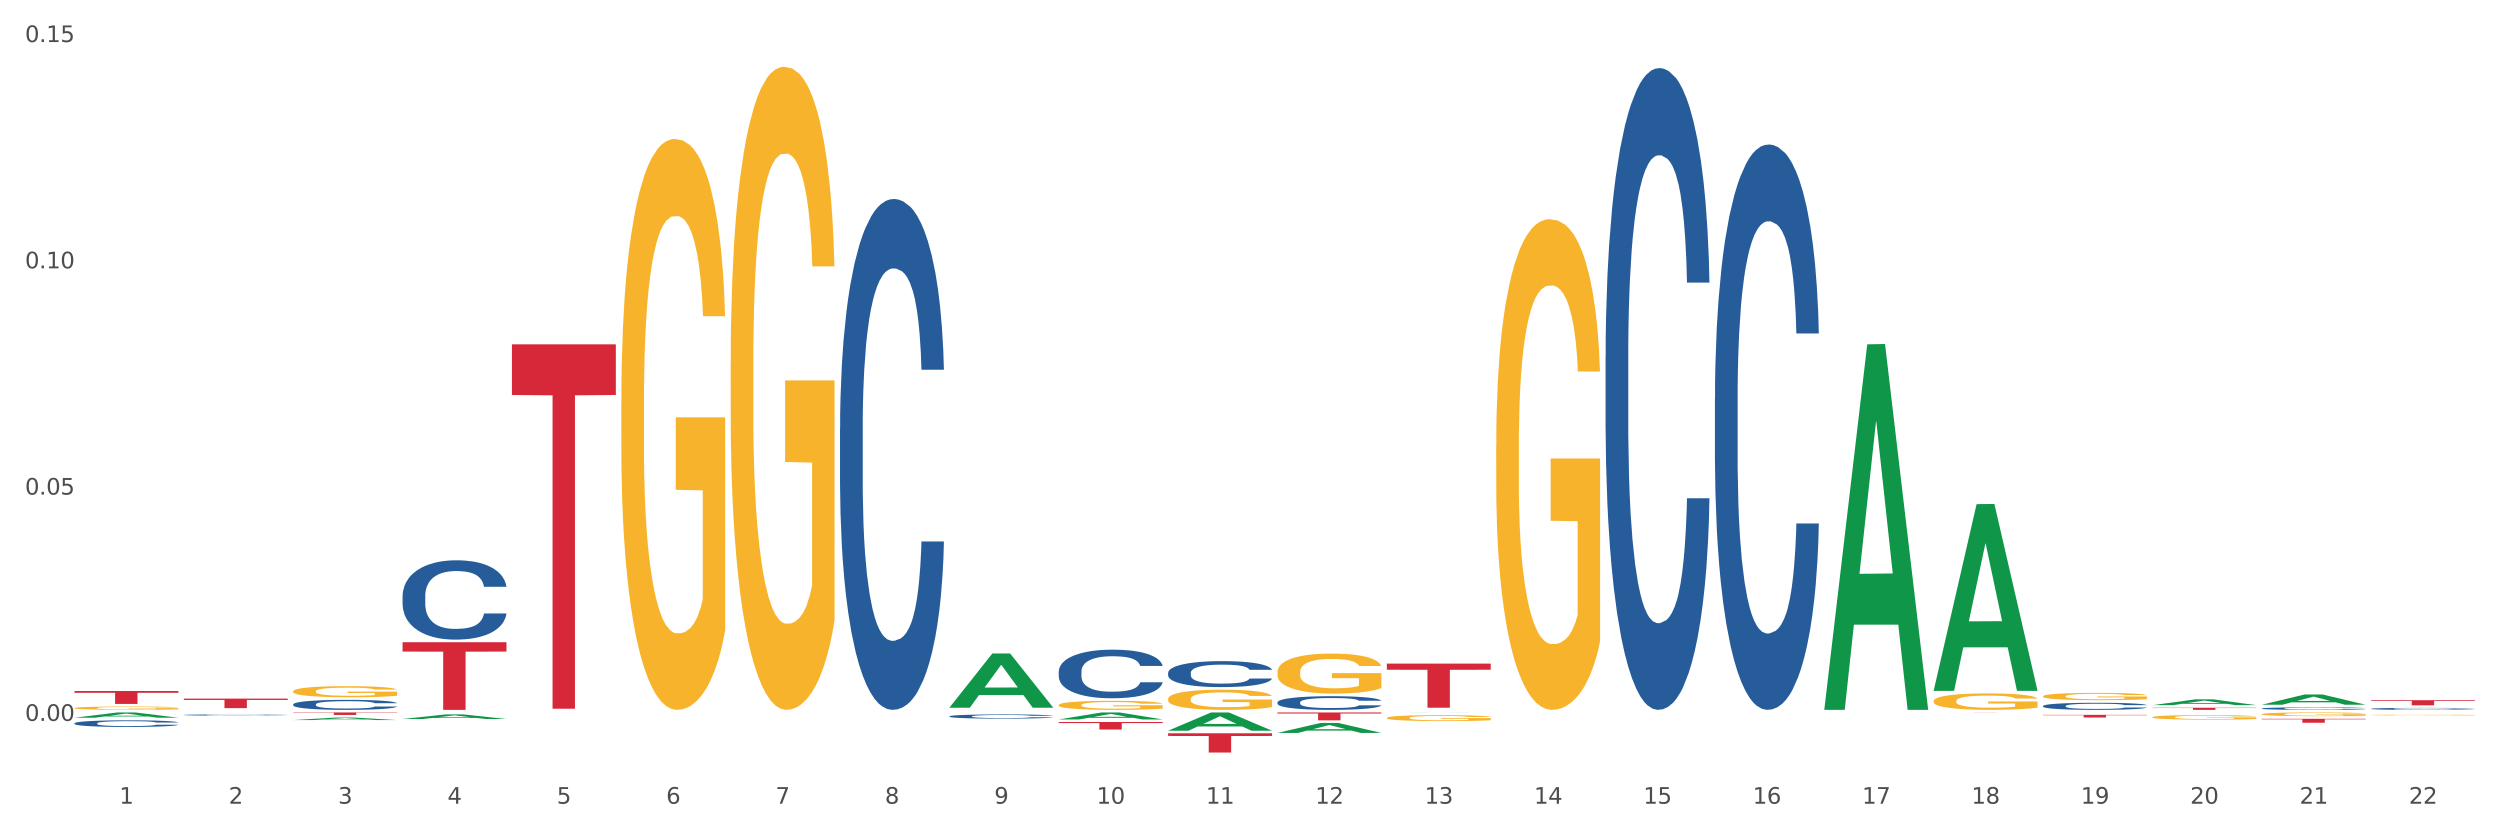 <?xml version="1.0" encoding="utf-8" standalone="no"?>
<!DOCTYPE svg PUBLIC "-//W3C//DTD SVG 1.1//EN"
  "http://www.w3.org/Graphics/SVG/1.1/DTD/svg11.dtd">
<svg xmlns:xlink="http://www.w3.org/1999/xlink" width="1080pt" height="360pt" viewBox="0 0 1080 360" xmlns="http://www.w3.org/2000/svg" version="1.1">
 <rect x="0" y="0" width="1080" height="360" fill="#333333" stroke="none"/>
 <defs>
  <style type="text/css">*{stroke-linejoin: round; stroke-linecap: butt}</style>
 </defs>
 <g id="figure_1">
  <g id="patch_1">
   <path d="M 0 360 
L 1080 360 
L 1080 0 
L 0 0 
z
" style="fill: #ffffff; stroke: #ffffff; stroke-linejoin: miter"/>
  </g>
  <g id="axes_1">
   <g id="matplotlib.axis_1">
    <g id="xtick_1">
     <g id="text_1">
      <!-- 1 -->
      <g style="fill: #4d4d4d" transform="translate(51.562 347.204) scale(0.096 -0.096)">
       <defs>
        <path id="DejaVuSans-31" d="M 794 531 
L 1825 531 
L 1825 4091 
L 703 3866 
L 703 4441 
L 1819 4666 
L 2450 4666 
L 2450 531 
L 3481 531 
L 3481 0 
L 794 0 
L 794 531 
z
" transform="scale(0.016)"/>
       </defs>
       <use xlink:href="#DejaVuSans-31"/>
      </g>
     </g>
    </g>
    <g id="xtick_2">
     <g id="text_2">
      <!-- 2 -->
      <g style="fill: #4d4d4d" transform="translate(98.807 347.204) scale(0.096 -0.096)">
       <defs>
        <path id="DejaVuSans-32" d="M 1228 531 
L 3431 531 
L 3431 0 
L 469 0 
L 469 531 
Q 828 903 1448 1529 
Q 2069 2156 2228 2338 
Q 2531 2678 2651 2914 
Q 2772 3150 2772 3378 
Q 2772 3750 2511 3984 
Q 2250 4219 1831 4219 
Q 1534 4219 1204 4116 
Q 875 4013 500 3803 
L 500 4441 
Q 881 4594 1212 4672 
Q 1544 4750 1819 4750 
Q 2544 4750 2975 4387 
Q 3406 4025 3406 3419 
Q 3406 3131 3298 2873 
Q 3191 2616 2906 2266 
Q 2828 2175 2409 1742 
Q 1991 1309 1228 531 
z
" transform="scale(0.016)"/>
       </defs>
       <use xlink:href="#DejaVuSans-32"/>
      </g>
     </g>
    </g>
    <g id="xtick_3">
     <g id="text_3">
      <!-- 3 -->
      <g style="fill: #4d4d4d" transform="translate(146.052 347.204) scale(0.096 -0.096)">
       <defs>
        <path id="DejaVuSans-33" d="M 2597 2516 
Q 3050 2419 3304 2112 
Q 3559 1806 3559 1356 
Q 3559 666 3084 287 
Q 2609 -91 1734 -91 
Q 1441 -91 1130 -33 
Q 819 25 488 141 
L 488 750 
Q 750 597 1062 519 
Q 1375 441 1716 441 
Q 2309 441 2620 675 
Q 2931 909 2931 1356 
Q 2931 1769 2642 2001 
Q 2353 2234 1838 2234 
L 1294 2234 
L 1294 2753 
L 1863 2753 
Q 2328 2753 2575 2939 
Q 2822 3125 2822 3475 
Q 2822 3834 2567 4026 
Q 2313 4219 1838 4219 
Q 1578 4219 1281 4162 
Q 984 4106 628 3988 
L 628 4550 
Q 988 4650 1302 4700 
Q 1616 4750 1894 4750 
Q 2613 4750 3031 4423 
Q 3450 4097 3450 3541 
Q 3450 3153 3228 2886 
Q 3006 2619 2597 2516 
z
" transform="scale(0.016)"/>
       </defs>
       <use xlink:href="#DejaVuSans-33"/>
      </g>
     </g>
    </g>
    <g id="xtick_4">
     <g id="text_4">
      <!-- 4 -->
      <g style="fill: #4d4d4d" transform="translate(193.297 347.204) scale(0.096 -0.096)">
       <defs>
        <path id="DejaVuSans-34" d="M 2419 4116 
L 825 1625 
L 2419 1625 
L 2419 4116 
z
M 2253 4666 
L 3047 4666 
L 3047 1625 
L 3713 1625 
L 3713 1100 
L 3047 1100 
L 3047 0 
L 2419 0 
L 2419 1100 
L 313 1100 
L 313 1709 
L 2253 4666 
z
" transform="scale(0.016)"/>
       </defs>
       <use xlink:href="#DejaVuSans-34"/>
      </g>
     </g>
    </g>
    <g id="xtick_5">
     <g id="text_5">
      <!-- 5 -->
      <g style="fill: #4d4d4d" transform="translate(240.542 347.204) scale(0.096 -0.096)">
       <defs>
        <path id="DejaVuSans-35" d="M 691 4666 
L 3169 4666 
L 3169 4134 
L 1269 4134 
L 1269 2991 
Q 1406 3038 1543 3061 
Q 1681 3084 1819 3084 
Q 2600 3084 3056 2656 
Q 3513 2228 3513 1497 
Q 3513 744 3044 326 
Q 2575 -91 1722 -91 
Q 1428 -91 1123 -41 
Q 819 9 494 109 
L 494 744 
Q 775 591 1075 516 
Q 1375 441 1709 441 
Q 2250 441 2565 725 
Q 2881 1009 2881 1497 
Q 2881 1984 2565 2268 
Q 2250 2553 1709 2553 
Q 1456 2553 1204 2497 
Q 953 2441 691 2322 
L 691 4666 
z
" transform="scale(0.016)"/>
       </defs>
       <use xlink:href="#DejaVuSans-35"/>
      </g>
     </g>
    </g>
    <g id="xtick_6">
     <g id="text_6">
      <!-- 6 -->
      <g style="fill: #4d4d4d" transform="translate(287.787 347.204) scale(0.096 -0.096)">
       <defs>
        <path id="DejaVuSans-36" d="M 2113 2584 
Q 1688 2584 1439 2293 
Q 1191 2003 1191 1497 
Q 1191 994 1439 701 
Q 1688 409 2113 409 
Q 2538 409 2786 701 
Q 3034 994 3034 1497 
Q 3034 2003 2786 2293 
Q 2538 2584 2113 2584 
z
M 3366 4563 
L 3366 3988 
Q 3128 4100 2886 4159 
Q 2644 4219 2406 4219 
Q 1781 4219 1451 3797 
Q 1122 3375 1075 2522 
Q 1259 2794 1537 2939 
Q 1816 3084 2150 3084 
Q 2853 3084 3261 2657 
Q 3669 2231 3669 1497 
Q 3669 778 3244 343 
Q 2819 -91 2113 -91 
Q 1303 -91 875 529 
Q 447 1150 447 2328 
Q 447 3434 972 4092 
Q 1497 4750 2381 4750 
Q 2619 4750 2861 4703 
Q 3103 4656 3366 4563 
z
" transform="scale(0.016)"/>
       </defs>
       <use xlink:href="#DejaVuSans-36"/>
      </g>
     </g>
    </g>
    <g id="xtick_7">
     <g id="text_7">
      <!-- 7 -->
      <g style="fill: #4d4d4d" transform="translate(335.032 347.204) scale(0.096 -0.096)">
       <defs>
        <path id="DejaVuSans-37" d="M 525 4666 
L 3525 4666 
L 3525 4397 
L 1831 0 
L 1172 0 
L 2766 4134 
L 525 4134 
L 525 4666 
z
" transform="scale(0.016)"/>
       </defs>
       <use xlink:href="#DejaVuSans-37"/>
      </g>
     </g>
    </g>
    <g id="xtick_8">
     <g id="text_8">
      <!-- 8 -->
      <g style="fill: #4d4d4d" transform="translate(382.276 347.204) scale(0.096 -0.096)">
       <defs>
        <path id="DejaVuSans-38" d="M 2034 2216 
Q 1584 2216 1326 1975 
Q 1069 1734 1069 1313 
Q 1069 891 1326 650 
Q 1584 409 2034 409 
Q 2484 409 2743 651 
Q 3003 894 3003 1313 
Q 3003 1734 2745 1975 
Q 2488 2216 2034 2216 
z
M 1403 2484 
Q 997 2584 770 2862 
Q 544 3141 544 3541 
Q 544 4100 942 4425 
Q 1341 4750 2034 4750 
Q 2731 4750 3128 4425 
Q 3525 4100 3525 3541 
Q 3525 3141 3298 2862 
Q 3072 2584 2669 2484 
Q 3125 2378 3379 2068 
Q 3634 1759 3634 1313 
Q 3634 634 3220 271 
Q 2806 -91 2034 -91 
Q 1263 -91 848 271 
Q 434 634 434 1313 
Q 434 1759 690 2068 
Q 947 2378 1403 2484 
z
M 1172 3481 
Q 1172 3119 1398 2916 
Q 1625 2713 2034 2713 
Q 2441 2713 2670 2916 
Q 2900 3119 2900 3481 
Q 2900 3844 2670 4047 
Q 2441 4250 2034 4250 
Q 1625 4250 1398 4047 
Q 1172 3844 1172 3481 
z
" transform="scale(0.016)"/>
       </defs>
       <use xlink:href="#DejaVuSans-38"/>
      </g>
     </g>
    </g>
    <g id="xtick_9">
     <g id="text_9">
      <!-- 9 -->
      <g style="fill: #4d4d4d" transform="translate(429.521 347.204) scale(0.096 -0.096)">
       <defs>
        <path id="DejaVuSans-39" d="M 703 97 
L 703 672 
Q 941 559 1184 500 
Q 1428 441 1663 441 
Q 2288 441 2617 861 
Q 2947 1281 2994 2138 
Q 2813 1869 2534 1725 
Q 2256 1581 1919 1581 
Q 1219 1581 811 2004 
Q 403 2428 403 3163 
Q 403 3881 828 4315 
Q 1253 4750 1959 4750 
Q 2769 4750 3195 4129 
Q 3622 3509 3622 2328 
Q 3622 1225 3098 567 
Q 2575 -91 1691 -91 
Q 1453 -91 1209 -44 
Q 966 3 703 97 
z
M 1959 2075 
Q 2384 2075 2632 2365 
Q 2881 2656 2881 3163 
Q 2881 3666 2632 3958 
Q 2384 4250 1959 4250 
Q 1534 4250 1286 3958 
Q 1038 3666 1038 3163 
Q 1038 2656 1286 2365 
Q 1534 2075 1959 2075 
z
" transform="scale(0.016)"/>
       </defs>
       <use xlink:href="#DejaVuSans-39"/>
      </g>
     </g>
    </g>
    <g id="xtick_10">
     <g id="text_10">
      <!-- 10 -->
      <g style="fill: #4d4d4d" transform="translate(473.712 347.204) scale(0.096 -0.096)">
       <defs>
        <path id="DejaVuSans-30" d="M 2034 4250 
Q 1547 4250 1301 3770 
Q 1056 3291 1056 2328 
Q 1056 1369 1301 889 
Q 1547 409 2034 409 
Q 2525 409 2770 889 
Q 3016 1369 3016 2328 
Q 3016 3291 2770 3770 
Q 2525 4250 2034 4250 
z
M 2034 4750 
Q 2819 4750 3233 4129 
Q 3647 3509 3647 2328 
Q 3647 1150 3233 529 
Q 2819 -91 2034 -91 
Q 1250 -91 836 529 
Q 422 1150 422 2328 
Q 422 3509 836 4129 
Q 1250 4750 2034 4750 
z
" transform="scale(0.016)"/>
       </defs>
       <use xlink:href="#DejaVuSans-31"/>
       <use xlink:href="#DejaVuSans-30" transform="translate(63.623 0)"/>
      </g>
     </g>
    </g>
    <g id="xtick_11">
     <g id="text_11">
      <!-- 11 -->
      <g style="fill: #4d4d4d" transform="translate(520.957 347.204) scale(0.096 -0.096)">
       <use xlink:href="#DejaVuSans-31"/>
       <use xlink:href="#DejaVuSans-31" transform="translate(63.623 0)"/>
      </g>
     </g>
    </g>
    <g id="xtick_12">
     <g id="text_12">
      <!-- 12 -->
      <g style="fill: #4d4d4d" transform="translate(568.202 347.204) scale(0.096 -0.096)">
       <use xlink:href="#DejaVuSans-31"/>
       <use xlink:href="#DejaVuSans-32" transform="translate(63.623 0)"/>
      </g>
     </g>
    </g>
    <g id="xtick_13">
     <g id="text_13">
      <!-- 13 -->
      <g style="fill: #4d4d4d" transform="translate(615.447 347.204) scale(0.096 -0.096)">
       <use xlink:href="#DejaVuSans-31"/>
       <use xlink:href="#DejaVuSans-33" transform="translate(63.623 0)"/>
      </g>
     </g>
    </g>
    <g id="xtick_14">
     <g id="text_14">
      <!-- 14 -->
      <g style="fill: #4d4d4d" transform="translate(662.692 347.204) scale(0.096 -0.096)">
       <use xlink:href="#DejaVuSans-31"/>
       <use xlink:href="#DejaVuSans-34" transform="translate(63.623 0)"/>
      </g>
     </g>
    </g>
    <g id="xtick_15">
     <g id="text_15">
      <!-- 15 -->
      <g style="fill: #4d4d4d" transform="translate(709.937 347.204) scale(0.096 -0.096)">
       <use xlink:href="#DejaVuSans-31"/>
       <use xlink:href="#DejaVuSans-35" transform="translate(63.623 0)"/>
      </g>
     </g>
    </g>
    <g id="xtick_16">
     <g id="text_16">
      <!-- 16 -->
      <g style="fill: #4d4d4d" transform="translate(757.181 347.204) scale(0.096 -0.096)">
       <use xlink:href="#DejaVuSans-31"/>
       <use xlink:href="#DejaVuSans-36" transform="translate(63.623 0)"/>
      </g>
     </g>
    </g>
    <g id="xtick_17">
     <g id="text_17">
      <!-- 17 -->
      <g style="fill: #4d4d4d" transform="translate(804.426 347.204) scale(0.096 -0.096)">
       <use xlink:href="#DejaVuSans-31"/>
       <use xlink:href="#DejaVuSans-37" transform="translate(63.623 0)"/>
      </g>
     </g>
    </g>
    <g id="xtick_18">
     <g id="text_18">
      <!-- 18 -->
      <g style="fill: #4d4d4d" transform="translate(851.671 347.204) scale(0.096 -0.096)">
       <use xlink:href="#DejaVuSans-31"/>
       <use xlink:href="#DejaVuSans-38" transform="translate(63.623 0)"/>
      </g>
     </g>
    </g>
    <g id="xtick_19">
     <g id="text_19">
      <!-- 19 -->
      <g style="fill: #4d4d4d" transform="translate(898.916 347.204) scale(0.096 -0.096)">
       <use xlink:href="#DejaVuSans-31"/>
       <use xlink:href="#DejaVuSans-39" transform="translate(63.623 0)"/>
      </g>
     </g>
    </g>
    <g id="xtick_20">
     <g id="text_20">
      <!-- 20 -->
      <g style="fill: #4d4d4d" transform="translate(946.161 347.204) scale(0.096 -0.096)">
       <use xlink:href="#DejaVuSans-32"/>
       <use xlink:href="#DejaVuSans-30" transform="translate(63.623 0)"/>
      </g>
     </g>
    </g>
    <g id="xtick_21">
     <g id="text_21">
      <!-- 21 -->
      <g style="fill: #4d4d4d" transform="translate(993.406 347.204) scale(0.096 -0.096)">
       <use xlink:href="#DejaVuSans-32"/>
       <use xlink:href="#DejaVuSans-31" transform="translate(63.623 0)"/>
      </g>
     </g>
    </g>
    <g id="xtick_22">
     <g id="text_22">
      <!-- 22 -->
      <g style="fill: #4d4d4d" transform="translate(1040.651 347.204) scale(0.096 -0.096)">
       <use xlink:href="#DejaVuSans-32"/>
       <use xlink:href="#DejaVuSans-32" transform="translate(63.623 0)"/>
      </g>
     </g>
    </g>
    <g id="xtick_23"/>
    <g id="xtick_24"/>
    <g id="xtick_25"/>
    <g id="xtick_26"/>
    <g id="xtick_27"/>
    <g id="xtick_28"/>
    <g id="xtick_29"/>
    <g id="xtick_30"/>
    <g id="xtick_31"/>
    <g id="xtick_32"/>
    <g id="xtick_33"/>
    <g id="xtick_34"/>
    <g id="xtick_35"/>
    <g id="xtick_36"/>
    <g id="xtick_37"/>
    <g id="xtick_38"/>
    <g id="xtick_39"/>
    <g id="xtick_40"/>
    <g id="xtick_41"/>
    <g id="xtick_42"/>
    <g id="xtick_43"/>
   </g>
   <g id="matplotlib.axis_2">
    <g id="ytick_1">
     <g id="text_23">
      <!-- 0.00 -->
      <g style="fill: #4d4d4d" transform="translate(10.8 311.423) scale(0.096 -0.096)">
       <defs>
        <path id="DejaVuSans-2e" d="M 684 794 
L 1344 794 
L 1344 0 
L 684 0 
L 684 794 
z
" transform="scale(0.016)"/>
       </defs>
       <use xlink:href="#DejaVuSans-30"/>
       <use xlink:href="#DejaVuSans-2e" transform="translate(63.623 0)"/>
       <use xlink:href="#DejaVuSans-30" transform="translate(95.41 0)"/>
       <use xlink:href="#DejaVuSans-30" transform="translate(159.033 0)"/>
      </g>
     </g>
    </g>
    <g id="ytick_2">
     <g id="text_24">
      <!-- 0.05 -->
      <g style="fill: #4d4d4d" transform="translate(10.8 213.672) scale(0.096 -0.096)">
       <use xlink:href="#DejaVuSans-30"/>
       <use xlink:href="#DejaVuSans-2e" transform="translate(63.623 0)"/>
       <use xlink:href="#DejaVuSans-30" transform="translate(95.41 0)"/>
       <use xlink:href="#DejaVuSans-35" transform="translate(159.033 0)"/>
      </g>
     </g>
    </g>
    <g id="ytick_3">
     <g id="text_25">
      <!-- 0.10 -->
      <g style="fill: #4d4d4d" transform="translate(10.8 115.921) scale(0.096 -0.096)">
       <use xlink:href="#DejaVuSans-30"/>
       <use xlink:href="#DejaVuSans-2e" transform="translate(63.623 0)"/>
       <use xlink:href="#DejaVuSans-31" transform="translate(95.41 0)"/>
       <use xlink:href="#DejaVuSans-30" transform="translate(159.033 0)"/>
      </g>
     </g>
    </g>
    <g id="ytick_4">
     <g id="text_26">
      <!-- 0.15 -->
      <g style="fill: #4d4d4d" transform="translate(10.8 18.17) scale(0.096 -0.096)">
       <use xlink:href="#DejaVuSans-30"/>
       <use xlink:href="#DejaVuSans-2e" transform="translate(63.623 0)"/>
       <use xlink:href="#DejaVuSans-31" transform="translate(95.41 0)"/>
       <use xlink:href="#DejaVuSans-35" transform="translate(159.033 0)"/>
      </g>
     </g>
    </g>
    <g id="ytick_5"/>
    <g id="ytick_6"/>
    <g id="ytick_7"/>
   </g>
   <g id="PolyCollection_1">
    <path d="M 32.175 310.052 
L 32.221 310.05 
L 50.73 307.778 
L 58.411 307.776 
L 77.058 310.056 
L 68.174 310.056 
L 64.148 309.525 
L 45.038 309.525 
L 44.899 309.534 
L 41.013 310.056 
L 32.175 310.056 
L 32.175 310.052 
L 47.444 309.208 
L 61.742 309.206 
L 54.663 308.262 
L 54.57 308.258 
L 54.478 308.264 
L 47.398 309.206 
L 47.444 309.208 
L 32.175 310.052 
z
" clip-path="url(#p4071387397)" style="fill: #109648"/>
    <path d="M 126.665 311.063 
L 126.711 311.062 
L 145.219 309.975 
L 152.9 309.974 
L 171.547 311.065 
L 162.663 311.065 
L 158.638 310.811 
L 139.528 310.811 
L 139.389 310.815 
L 135.502 311.065 
L 126.665 311.065 
L 126.665 311.063 
L 141.934 310.659 
L 156.232 310.658 
L 149.152 310.206 
L 149.06 310.204 
L 148.967 310.208 
L 141.888 310.658 
L 141.934 310.659 
L 126.665 311.063 
z
" clip-path="url(#p4071387397)" style="fill: #109648"/>
    <path d="M 173.91 310.612 
L 173.956 310.61 
L 192.464 308.62 
L 200.145 308.618 
L 218.792 310.616 
L 209.908 310.616 
L 205.883 310.151 
L 186.773 310.151 
L 186.634 310.158 
L 182.747 310.616 
L 173.91 310.616 
L 173.91 310.612 
L 189.179 309.873 
L 203.477 309.871 
L 196.397 309.044 
L 196.305 309.04 
L 196.212 309.046 
L 189.133 309.871 
L 189.179 309.873 
L 173.91 310.612 
z
" clip-path="url(#p4071387397)" style="fill: #109648"/>
    <path d="M 788.093 306.363 
L 788.139 306.215 
L 806.648 148.75 
L 814.329 148.602 
L 832.976 306.66 
L 824.092 306.66 
L 820.066 269.854 
L 800.956 269.854 
L 800.817 270.448 
L 796.931 306.66 
L 788.093 306.66 
L 788.093 306.363 
L 803.362 247.889 
L 817.66 247.741 
L 810.581 182.291 
L 810.488 181.994 
L 810.395 182.439 
L 803.316 247.741 
L 803.362 247.889 
L 788.093 306.363 
z
" clip-path="url(#p4071387397)" style="fill: #109648"/>
    <path d="M 457.379 310.79 
L 457.425 310.787 
L 475.933 307.779 
L 483.614 307.776 
L 502.262 310.795 
L 493.378 310.795 
L 489.352 310.092 
L 470.242 310.092 
L 470.103 310.104 
L 466.217 310.795 
L 457.379 310.795 
L 457.379 310.79 
L 472.648 309.673 
L 486.946 309.67 
L 479.866 308.419 
L 479.774 308.414 
L 479.681 308.422 
L 472.602 309.67 
L 472.648 309.673 
L 457.379 310.79 
z
" clip-path="url(#p4071387397)" style="fill: #109648"/>
    <path d="M 504.624 315.651 
L 504.67 315.644 
L 523.178 307.783 
L 530.859 307.776 
L 549.506 315.666 
L 540.622 315.666 
L 536.597 313.829 
L 517.487 313.829 
L 517.348 313.858 
L 513.461 315.666 
L 504.624 315.666 
L 504.624 315.651 
L 519.893 312.732 
L 534.191 312.725 
L 527.111 309.458 
L 527.019 309.443 
L 526.926 309.465 
L 519.847 312.725 
L 519.893 312.732 
L 504.624 315.651 
z
" clip-path="url(#p4071387397)" style="fill: #109648"/>
    <path d="M 551.869 316.619 
L 551.915 316.615 
L 570.423 312.314 
L 578.104 312.31 
L 596.751 316.627 
L 587.867 316.627 
L 583.842 315.622 
L 564.732 315.622 
L 564.593 315.638 
L 560.706 316.627 
L 551.869 316.627 
L 551.869 316.619 
L 567.138 315.022 
L 581.436 315.018 
L 574.356 313.23 
L 574.264 313.222 
L 574.171 313.234 
L 567.092 315.018 
L 567.138 315.022 
L 551.869 316.619 
z
" clip-path="url(#p4071387397)" style="fill: #109648"/>
    <path d="M 410.134 305.688 
L 410.18 305.666 
L 428.689 282.31 
L 436.37 282.288 
L 455.017 305.732 
L 446.133 305.732 
L 442.107 300.273 
L 422.997 300.273 
L 422.858 300.361 
L 418.972 305.732 
L 410.134 305.732 
L 410.134 305.688 
L 425.403 297.015 
L 439.701 296.993 
L 432.622 287.285 
L 432.529 287.241 
L 432.437 287.307 
L 425.357 296.993 
L 425.403 297.015 
L 410.134 305.688 
z
" clip-path="url(#p4071387397)" style="fill: #109648"/>
    <path d="M 599.113 307.826 
L 599.16 307.826 
L 617.668 307.776 
L 625.349 307.776 
L 643.996 307.826 
L 635.112 307.826 
L 631.087 307.815 
L 611.977 307.815 
L 611.838 307.815 
L 607.951 307.826 
L 599.113 307.826 
L 599.113 307.826 
L 614.383 307.808 
L 628.681 307.808 
L 621.601 307.787 
L 621.509 307.787 
L 621.416 307.787 
L 614.337 307.808 
L 614.383 307.808 
L 599.113 307.826 
z
" clip-path="url(#p4071387397)" style="fill: #109648"/>
    <path d="M 79.42 301.796 
L 124.303 301.796 
L 124.303 302.369 
L 106.647 302.373 
L 106.647 305.921 
L 96.969 305.921 
L 96.969 302.373 
L 79.42 302.369 
L 79.42 301.8 
L 79.42 301.796 
z
" clip-path="url(#p4071387397)" style="fill: #d62839"/>
    <path d="M 882.583 308.82 
L 927.465 308.82 
L 927.465 308.979 
L 909.81 308.98 
L 909.81 309.961 
L 900.132 309.961 
L 900.132 308.98 
L 882.583 308.979 
L 882.583 308.821 
L 882.583 308.82 
z
" clip-path="url(#p4071387397)" style="fill: #d62839"/>
    <path d="M 929.828 305.747 
L 974.71 305.747 
L 974.71 305.874 
L 957.055 305.875 
L 957.055 306.66 
L 947.377 306.66 
L 947.377 305.875 
L 929.828 305.874 
L 929.828 305.748 
L 929.828 305.747 
z
" clip-path="url(#p4071387397)" style="fill: #d62839"/>
    <path d="M 504.624 316.782 
L 549.506 316.782 
L 549.506 317.937 
L 531.851 317.945 
L 531.851 325.096 
L 522.173 325.096 
L 522.173 317.945 
L 504.624 317.937 
L 504.624 316.789 
L 504.624 316.782 
z
" clip-path="url(#p4071387397)" style="fill: #d62839"/>
    <path d="M 551.869 307.776 
L 596.751 307.776 
L 596.751 308.251 
L 579.096 308.254 
L 579.096 311.194 
L 569.418 311.194 
L 569.418 308.254 
L 551.869 308.251 
L 551.869 307.779 
L 551.869 307.776 
z
" clip-path="url(#p4071387397)" style="fill: #d62839"/>
    <path d="M 599.113 286.683 
L 643.996 286.683 
L 643.996 289.333 
L 626.341 289.351 
L 626.341 305.753 
L 616.662 305.753 
L 616.662 289.351 
L 599.113 289.333 
L 599.113 286.701 
L 599.113 286.683 
z
" clip-path="url(#p4071387397)" style="fill: #d62839"/>
    <path d="M 835.338 307.776 
L 880.221 307.776 
L 880.221 307.783 
L 862.565 307.783 
L 862.565 307.826 
L 852.887 307.826 
L 852.887 307.783 
L 835.338 307.783 
L 835.338 307.776 
L 835.338 307.776 
z
" clip-path="url(#p4071387397)" style="fill: #d62839"/>
    <path d="M 32.175 298.503 
L 77.058 298.503 
L 77.058 299.281 
L 59.402 299.286 
L 59.402 304.101 
L 49.724 304.101 
L 49.724 299.286 
L 32.175 299.281 
L 32.175 298.508 
L 32.175 298.503 
z
" clip-path="url(#p4071387397)" style="fill: #d62839"/>
    <path d="M 221.154 148.759 
L 266.037 148.759 
L 266.037 170.636 
L 248.382 170.783 
L 248.382 306.182 
L 238.703 306.182 
L 238.703 170.783 
L 221.154 170.636 
L 221.154 148.907 
L 221.154 148.759 
z
" clip-path="url(#p4071387397)" style="fill: #d62839"/>
    <path d="M 1024.317 302.486 
L 1069.2 302.486 
L 1069.2 302.793 
L 1051.545 302.795 
L 1051.545 304.695 
L 1041.866 304.695 
L 1041.866 302.795 
L 1024.317 302.793 
L 1024.317 302.489 
L 1024.317 302.486 
z
" clip-path="url(#p4071387397)" style="fill: #d62839"/>
    <path d="M 977.072 310.517 
L 1021.955 310.517 
L 1021.955 310.753 
L 1004.3 310.755 
L 1004.3 312.216 
L 994.621 312.216 
L 994.621 310.755 
L 977.072 310.753 
L 977.072 310.519 
L 977.072 310.517 
z
" clip-path="url(#p4071387397)" style="fill: #d62839"/>
    <path d="M 457.379 311.911 
L 502.262 311.911 
L 502.262 312.361 
L 484.606 312.364 
L 484.606 315.148 
L 474.928 315.148 
L 474.928 312.364 
L 457.379 312.361 
L 457.379 311.914 
L 457.379 311.911 
z
" clip-path="url(#p4071387397)" style="fill: #d62839"/>
    <path d="M 126.665 307.776 
L 171.547 307.776 
L 171.547 307.926 
L 153.892 307.927 
L 153.892 308.858 
L 144.214 308.858 
L 144.214 307.927 
L 126.665 307.926 
L 126.665 307.777 
L 126.665 307.776 
z
" clip-path="url(#p4071387397)" style="fill: #d62839"/>
    <path d="M 173.91 277.431 
L 218.792 277.431 
L 218.792 281.493 
L 201.137 281.521 
L 201.137 306.66 
L 191.459 306.66 
L 191.459 281.521 
L 173.91 281.493 
L 173.91 277.459 
L 173.91 277.431 
z
" clip-path="url(#p4071387397)" style="fill: #d62839"/>
    <path d="M 929.828 304.627 
L 929.874 304.624 
L 948.382 302.112 
L 956.063 302.11 
L 974.71 304.631 
L 965.826 304.631 
L 961.801 304.044 
L 942.691 304.044 
L 942.552 304.054 
L 938.665 304.631 
L 929.828 304.631 
L 929.828 304.627 
L 945.097 303.694 
L 959.395 303.691 
L 952.315 302.647 
L 952.223 302.643 
L 952.13 302.65 
L 945.051 303.691 
L 945.097 303.694 
L 929.828 304.627 
z
" clip-path="url(#p4071387397)" style="fill: #109648"/>
    <path d="M 977.072 304.45 
L 977.119 304.446 
L 995.627 300.007 
L 1003.308 300.003 
L 1021.955 304.458 
L 1013.071 304.458 
L 1009.046 303.421 
L 989.936 303.421 
L 989.797 303.438 
L 985.91 304.458 
L 977.072 304.458 
L 977.072 304.45 
L 992.342 302.802 
L 1006.64 302.798 
L 999.56 300.953 
L 999.468 300.944 
L 999.375 300.957 
L 992.296 302.798 
L 992.342 302.802 
L 977.072 304.45 
z
" clip-path="url(#p4071387397)" style="fill: #109648"/>
    <path d="M 835.338 298.29 
L 835.384 298.215 
L 853.892 217.784 
L 861.573 217.708 
L 880.221 298.442 
L 871.337 298.442 
L 867.311 279.642 
L 848.201 279.642 
L 848.062 279.945 
L 844.176 298.442 
L 835.338 298.442 
L 835.338 298.29 
L 850.607 268.423 
L 864.905 268.347 
L 857.825 234.916 
L 857.733 234.765 
L 857.64 234.992 
L 850.561 268.347 
L 850.607 268.423 
L 835.338 298.29 
z
" clip-path="url(#p4071387397)" style="fill: #109648"/>
    <path d="M 1024.317 308.884 
L 1024.37 308.883 
L 1024.37 308.873 
L 1024.476 308.865 
L 1025.006 308.843 
L 1025.801 308.826 
L 1026.384 308.817 
L 1026.967 308.809 
L 1027.656 308.802 
L 1028.504 308.794 
L 1030.04 308.782 
L 1030.994 308.776 
L 1032.16 308.77 
L 1034.28 308.761 
L 1035.816 308.756 
L 1037.406 308.752 
L 1040.002 308.747 
L 1041.698 308.745 
L 1043.5 308.743 
L 1045.672 308.742 
L 1047.315 308.742 
L 1050.918 308.742 
L 1053.992 308.745 
L 1055.476 308.747 
L 1057.383 308.75 
L 1058.39 308.753 
L 1060.033 308.757 
L 1061.728 308.763 
L 1062.894 308.768 
L 1064.643 308.777 
L 1065.968 308.787 
L 1067.186 308.799 
L 1067.822 308.807 
L 1068.299 308.815 
L 1068.723 308.823 
L 1069.147 308.837 
L 1059.609 308.837 
L 1059.238 308.827 
L 1058.655 308.818 
L 1057.807 308.809 
L 1057.065 308.803 
L 1055.793 308.796 
L 1054.628 308.792 
L 1053.409 308.788 
L 1051.925 308.786 
L 1050.759 308.784 
L 1049.117 308.783 
L 1045.884 308.783 
L 1043.712 308.786 
L 1042.228 308.788 
L 1041.274 308.791 
L 1040.426 308.794 
L 1039.473 308.798 
L 1038.36 308.804 
L 1037.565 308.809 
L 1036.77 308.816 
L 1036.134 308.822 
L 1035.551 308.83 
L 1035.074 308.839 
L 1034.703 308.847 
L 1034.385 308.858 
L 1034.121 308.876 
L 1034.121 308.914 
L 1034.227 308.923 
L 1034.491 308.934 
L 1034.809 308.943 
L 1035.339 308.954 
L 1035.816 308.961 
L 1036.717 308.971 
L 1037.724 308.979 
L 1038.519 308.984 
L 1039.314 308.989 
L 1040.691 308.995 
L 1042.228 309 
L 1043.553 309.003 
L 1045.354 309.006 
L 1046.573 309.007 
L 1047.633 309.008 
L 1050.23 309.008 
L 1052.084 309.007 
L 1054.151 309.005 
L 1055.741 309.002 
L 1057.065 308.999 
L 1058.549 308.994 
L 1059.503 308.989 
L 1059.503 308.931 
L 1047.845 308.93 
L 1047.845 308.891 
L 1069.2 308.891 
L 1069.2 309.006 
L 1068.299 309.012 
L 1067.292 309.017 
L 1066.233 309.022 
L 1064.643 309.028 
L 1062.735 309.034 
L 1061.04 309.037 
L 1059.238 309.041 
L 1057.118 309.044 
L 1054.363 309.047 
L 1052.667 309.048 
L 1050.547 309.049 
L 1048.057 309.049 
L 1045.884 309.048 
L 1043.765 309.047 
L 1041.539 309.044 
L 1039.367 309.041 
L 1037.724 309.037 
L 1036.081 309.033 
L 1034.333 309.027 
L 1032.955 309.021 
L 1031.895 309.016 
L 1030.729 309.01 
L 1029.457 309.001 
L 1028.504 308.994 
L 1027.656 308.986 
L 1026.755 308.976 
L 1026.119 308.967 
L 1025.483 308.956 
L 1025.112 308.948 
L 1024.688 308.935 
L 1024.37 308.918 
L 1024.317 308.884 
z
" clip-path="url(#p4071387397)" style="fill: #f7b32b"/>
    <path d="M 977.072 308.527 
L 977.125 308.526 
L 977.125 308.472 
L 977.231 308.426 
L 977.761 308.315 
L 978.556 308.223 
L 979.139 308.174 
L 979.722 308.134 
L 980.411 308.094 
L 981.259 308.052 
L 982.795 307.991 
L 983.749 307.96 
L 984.915 307.927 
L 987.035 307.88 
L 988.571 307.853 
L 990.161 307.831 
L 992.758 307.804 
L 994.453 307.792 
L 996.255 307.783 
L 998.428 307.777 
L 1000.07 307.776 
L 1003.674 307.78 
L 1006.747 307.794 
L 1008.231 307.804 
L 1010.138 307.822 
L 1011.145 307.834 
L 1012.788 307.857 
L 1014.484 307.889 
L 1015.649 307.915 
L 1017.398 307.966 
L 1018.723 308.016 
L 1019.942 308.079 
L 1020.577 308.122 
L 1021.054 308.162 
L 1021.478 308.208 
L 1021.902 308.281 
L 1012.364 308.281 
L 1011.993 308.229 
L 1011.41 308.18 
L 1010.562 308.132 
L 1009.82 308.102 
L 1008.549 308.065 
L 1007.383 308.042 
L 1006.164 308.024 
L 1004.68 308.009 
L 1003.515 308.001 
L 1001.872 307.996 
L 998.639 307.997 
L 996.467 308.009 
L 994.983 308.024 
L 994.029 308.037 
L 993.181 308.052 
L 992.228 308.073 
L 991.115 308.104 
L 990.32 308.132 
L 989.525 308.168 
L 988.889 308.203 
L 988.306 308.245 
L 987.829 308.29 
L 987.459 308.336 
L 987.141 308.392 
L 986.876 308.485 
L 986.876 308.689 
L 986.982 308.735 
L 987.247 308.796 
L 987.565 308.842 
L 988.094 308.897 
L 988.571 308.934 
L 989.472 308.987 
L 990.479 309.032 
L 991.274 309.06 
L 992.069 309.084 
L 993.446 309.116 
L 994.983 309.143 
L 996.308 309.16 
L 998.11 309.174 
L 999.328 309.18 
L 1000.388 309.183 
L 1002.985 309.183 
L 1004.839 309.179 
L 1006.906 309.168 
L 1008.496 309.155 
L 1009.82 309.139 
L 1011.304 309.112 
L 1012.258 309.087 
L 1012.258 308.776 
L 1000.6 308.775 
L 1000.6 308.569 
L 1021.955 308.569 
L 1021.955 309.174 
L 1021.054 309.206 
L 1020.047 309.234 
L 1018.988 309.259 
L 1017.398 309.29 
L 1015.49 309.32 
L 1013.795 309.341 
L 1011.993 309.358 
L 1009.873 309.375 
L 1007.118 309.39 
L 1005.422 309.396 
L 1003.303 309.4 
L 1000.812 309.402 
L 998.639 309.399 
L 996.52 309.391 
L 994.294 309.378 
L 992.122 309.358 
L 990.479 309.339 
L 988.836 309.315 
L 987.088 309.284 
L 985.71 309.255 
L 984.65 309.228 
L 983.484 309.194 
L 982.213 309.149 
L 981.259 309.109 
L 980.411 309.067 
L 979.51 309.014 
L 978.874 308.968 
L 978.238 308.91 
L 977.867 308.867 
L 977.443 308.8 
L 977.125 308.707 
L 977.072 308.527 
z
" clip-path="url(#p4071387397)" style="fill: #f7b32b"/>
    <path d="M 929.828 309.826 
L 929.881 309.824 
L 929.881 309.759 
L 929.987 309.703 
L 930.516 309.568 
L 931.311 309.456 
L 931.894 309.396 
L 932.477 309.347 
L 933.166 309.299 
L 934.014 309.248 
L 935.551 309.174 
L 936.504 309.136 
L 937.67 309.097 
L 939.79 309.039 
L 941.326 309.006 
L 942.916 308.979 
L 945.513 308.947 
L 947.208 308.932 
L 949.01 308.922 
L 951.183 308.914 
L 952.825 308.913 
L 956.429 308.918 
L 959.502 308.934 
L 960.986 308.947 
L 962.893 308.969 
L 963.9 308.983 
L 965.543 309.012 
L 967.239 309.05 
L 968.404 309.082 
L 970.153 309.144 
L 971.478 309.205 
L 972.697 309.281 
L 973.333 309.333 
L 973.809 309.382 
L 974.233 309.438 
L 974.657 309.526 
L 965.119 309.526 
L 964.748 309.463 
L 964.165 309.403 
L 963.317 309.346 
L 962.576 309.31 
L 961.304 309.264 
L 960.138 309.236 
L 958.919 309.214 
L 957.435 309.196 
L 956.27 309.187 
L 954.627 309.18 
L 951.395 309.181 
L 949.222 309.196 
L 947.738 309.214 
L 946.784 309.23 
L 945.937 309.248 
L 944.983 309.274 
L 943.87 309.311 
L 943.075 309.346 
L 942.28 309.389 
L 941.644 309.432 
L 941.062 309.483 
L 940.585 309.537 
L 940.214 309.593 
L 939.896 309.661 
L 939.631 309.775 
L 939.631 310.022 
L 939.737 310.078 
L 940.002 310.152 
L 940.32 310.208 
L 940.85 310.275 
L 941.326 310.32 
L 942.227 310.385 
L 943.234 310.439 
L 944.029 310.473 
L 944.824 310.502 
L 946.202 310.542 
L 947.738 310.574 
L 949.063 310.594 
L 950.865 310.612 
L 952.083 310.62 
L 953.143 310.623 
L 955.74 310.623 
L 957.594 310.618 
L 959.661 310.605 
L 961.251 310.589 
L 962.576 310.569 
L 964.059 310.537 
L 965.013 310.506 
L 965.013 310.129 
L 953.355 310.127 
L 953.355 309.876 
L 974.71 309.876 
L 974.71 310.612 
L 973.809 310.65 
L 972.803 310.685 
L 971.743 310.715 
L 970.153 310.753 
L 968.245 310.789 
L 966.55 310.814 
L 964.748 310.836 
L 962.629 310.856 
L 959.873 310.874 
L 958.177 310.881 
L 956.058 310.887 
L 953.567 310.888 
L 951.395 310.885 
L 949.275 310.876 
L 947.049 310.86 
L 944.877 310.836 
L 943.234 310.813 
L 941.591 310.784 
L 939.843 310.746 
L 938.465 310.71 
L 937.405 310.677 
L 936.239 310.636 
L 934.968 310.582 
L 934.014 310.533 
L 933.166 310.482 
L 932.265 310.417 
L 931.629 310.362 
L 930.993 310.291 
L 930.622 310.239 
L 930.199 310.158 
L 929.881 310.044 
L 929.828 309.826 
z
" clip-path="url(#p4071387397)" style="fill: #f7b32b"/>
    <path d="M 646.358 192.637 
L 646.411 192.443 
L 646.411 185.474 
L 646.517 179.473 
L 647.047 164.954 
L 647.842 152.951 
L 648.425 146.563 
L 649.008 141.336 
L 649.697 136.109 
L 650.545 130.689 
L 652.081 122.752 
L 653.035 118.686 
L 654.201 114.427 
L 656.321 108.233 
L 657.857 104.748 
L 659.447 101.844 
L 662.043 98.36 
L 663.739 96.811 
L 665.541 95.649 
L 667.713 94.875 
L 669.356 94.681 
L 672.959 95.262 
L 676.033 97.004 
L 677.517 98.36 
L 679.424 100.683 
L 680.431 102.231 
L 682.074 105.329 
L 683.769 109.394 
L 684.935 112.879 
L 686.684 119.461 
L 688.009 126.043 
L 689.227 134.173 
L 689.863 139.787 
L 690.34 145.014 
L 690.764 151.015 
L 691.188 160.501 
L 681.65 160.501 
L 681.279 153.726 
L 680.696 147.337 
L 679.848 141.142 
L 679.106 137.271 
L 677.835 132.431 
L 676.669 129.334 
L 675.45 127.011 
L 673.966 125.075 
L 672.8 124.107 
L 671.158 123.332 
L 667.925 123.526 
L 665.753 125.075 
L 664.269 127.011 
L 663.315 128.753 
L 662.467 130.689 
L 661.514 133.399 
L 660.401 137.464 
L 659.606 141.142 
L 658.811 145.789 
L 658.175 150.435 
L 657.592 155.855 
L 657.115 161.663 
L 656.744 167.664 
L 656.426 175.02 
L 656.162 187.216 
L 656.162 213.738 
L 656.268 219.739 
L 656.532 227.676 
L 656.85 233.677 
L 657.38 240.84 
L 657.857 245.68 
L 658.758 252.649 
L 659.765 258.457 
L 660.56 262.135 
L 661.355 265.232 
L 662.732 269.491 
L 664.269 272.976 
L 665.594 275.105 
L 667.395 277.041 
L 668.614 277.815 
L 669.674 278.203 
L 672.271 278.203 
L 674.125 277.622 
L 676.192 276.267 
L 677.782 274.524 
L 679.106 272.395 
L 680.59 268.91 
L 681.544 265.619 
L 681.544 225.16 
L 669.886 224.966 
L 669.886 198.057 
L 691.241 198.057 
L 691.241 277.041 
L 690.34 281.106 
L 689.333 284.785 
L 688.274 288.076 
L 686.684 292.141 
L 684.776 296.013 
L 683.081 298.723 
L 681.279 301.046 
L 679.159 303.175 
L 676.404 305.111 
L 674.708 305.886 
L 672.588 306.466 
L 670.098 306.66 
L 667.925 306.273 
L 665.806 305.305 
L 663.58 303.563 
L 661.408 301.046 
L 659.765 298.529 
L 658.122 295.432 
L 656.374 291.367 
L 654.996 287.495 
L 653.936 284.01 
L 652.77 279.558 
L 651.498 273.75 
L 650.545 268.523 
L 649.697 263.103 
L 648.796 256.134 
L 648.16 250.132 
L 647.524 242.582 
L 647.153 236.968 
L 646.729 228.257 
L 646.411 216.061 
L 646.358 192.637 
z
" clip-path="url(#p4071387397)" style="fill: #f7b32b"/>
    <path d="M 882.583 300.782 
L 882.636 300.779 
L 882.636 300.675 
L 882.742 300.586 
L 883.272 300.369 
L 884.066 300.19 
L 884.649 300.095 
L 885.232 300.017 
L 885.921 299.94 
L 886.769 299.859 
L 888.306 299.741 
L 889.26 299.68 
L 890.425 299.617 
L 892.545 299.524 
L 894.082 299.472 
L 895.671 299.429 
L 898.268 299.377 
L 899.964 299.354 
L 901.765 299.337 
L 903.938 299.325 
L 905.58 299.322 
L 909.184 299.331 
L 912.257 299.357 
L 913.741 299.377 
L 915.649 299.412 
L 916.655 299.435 
L 918.298 299.481 
L 919.994 299.542 
L 921.16 299.594 
L 922.908 299.692 
L 924.233 299.79 
L 925.452 299.911 
L 926.088 299.994 
L 926.565 300.072 
L 926.988 300.162 
L 927.412 300.303 
L 917.874 300.303 
L 917.503 300.202 
L 916.92 300.107 
L 916.072 300.015 
L 915.331 299.957 
L 914.059 299.885 
L 912.893 299.839 
L 911.674 299.804 
L 910.191 299.775 
L 909.025 299.761 
L 907.382 299.749 
L 904.15 299.752 
L 901.977 299.775 
L 900.493 299.804 
L 899.54 299.83 
L 898.692 299.859 
L 897.738 299.899 
L 896.625 299.96 
L 895.83 300.015 
L 895.035 300.084 
L 894.4 300.153 
L 893.817 300.234 
L 893.34 300.32 
L 892.969 300.41 
L 892.651 300.519 
L 892.386 300.701 
L 892.386 301.096 
L 892.492 301.185 
L 892.757 301.304 
L 893.075 301.393 
L 893.605 301.5 
L 894.082 301.572 
L 894.982 301.676 
L 895.989 301.762 
L 896.784 301.817 
L 897.579 301.863 
L 898.957 301.927 
L 900.493 301.978 
L 901.818 302.01 
L 903.62 302.039 
L 904.839 302.051 
L 905.898 302.056 
L 908.495 302.056 
L 910.35 302.048 
L 912.416 302.027 
L 914.006 302.002 
L 915.331 301.97 
L 916.814 301.918 
L 917.768 301.869 
L 917.768 301.266 
L 906.11 301.263 
L 906.11 300.862 
L 927.465 300.862 
L 927.465 302.039 
L 926.565 302.1 
L 925.558 302.154 
L 924.498 302.203 
L 922.908 302.264 
L 921.001 302.322 
L 919.305 302.362 
L 917.503 302.397 
L 915.384 302.428 
L 912.628 302.457 
L 910.932 302.469 
L 908.813 302.477 
L 906.322 302.48 
L 904.15 302.474 
L 902.03 302.46 
L 899.805 302.434 
L 897.632 302.397 
L 895.989 302.359 
L 894.347 302.313 
L 892.598 302.252 
L 891.22 302.195 
L 890.16 302.143 
L 888.995 302.076 
L 887.723 301.99 
L 886.769 301.912 
L 885.921 301.831 
L 885.02 301.728 
L 884.384 301.638 
L 883.749 301.526 
L 883.378 301.442 
L 882.954 301.312 
L 882.636 301.131 
L 882.583 300.782 
z
" clip-path="url(#p4071387397)" style="fill: #f7b32b"/>
    <path d="M 835.338 302.84 
L 835.391 302.833 
L 835.391 302.6 
L 835.497 302.399 
L 836.027 301.912 
L 836.822 301.51 
L 837.404 301.296 
L 837.987 301.121 
L 838.676 300.946 
L 839.524 300.764 
L 841.061 300.498 
L 842.015 300.362 
L 843.18 300.219 
L 845.3 300.012 
L 846.837 299.895 
L 848.426 299.798 
L 851.023 299.681 
L 852.719 299.629 
L 854.52 299.59 
L 856.693 299.564 
L 858.336 299.558 
L 861.939 299.577 
L 865.012 299.636 
L 866.496 299.681 
L 868.404 299.759 
L 869.411 299.811 
L 871.053 299.915 
L 872.749 300.051 
L 873.915 300.168 
L 875.663 300.388 
L 876.988 300.609 
L 878.207 300.881 
L 878.843 301.069 
L 879.32 301.244 
L 879.744 301.445 
L 880.168 301.763 
L 870.629 301.763 
L 870.258 301.536 
L 869.675 301.322 
L 868.828 301.114 
L 868.086 300.985 
L 866.814 300.823 
L 865.648 300.719 
L 864.429 300.641 
L 862.946 300.576 
L 861.78 300.544 
L 860.137 300.518 
L 856.905 300.524 
L 854.732 300.576 
L 853.249 300.641 
L 852.295 300.699 
L 851.447 300.764 
L 850.493 300.855 
L 849.38 300.991 
L 848.585 301.114 
L 847.791 301.27 
L 847.155 301.426 
L 846.572 301.607 
L 846.095 301.802 
L 845.724 302.003 
L 845.406 302.25 
L 845.141 302.658 
L 845.141 303.547 
L 845.247 303.748 
L 845.512 304.014 
L 845.83 304.215 
L 846.36 304.455 
L 846.837 304.617 
L 847.738 304.85 
L 848.744 305.045 
L 849.539 305.168 
L 850.334 305.272 
L 851.712 305.415 
L 853.249 305.531 
L 854.573 305.603 
L 856.375 305.668 
L 857.594 305.694 
L 858.654 305.707 
L 861.25 305.707 
L 863.105 305.687 
L 865.171 305.642 
L 866.761 305.583 
L 868.086 305.512 
L 869.569 305.395 
L 870.523 305.285 
L 870.523 303.929 
L 858.865 303.923 
L 858.865 303.021 
L 880.221 303.021 
L 880.221 305.668 
L 879.32 305.804 
L 878.313 305.927 
L 877.253 306.037 
L 875.663 306.174 
L 873.756 306.303 
L 872.06 306.394 
L 870.258 306.472 
L 868.139 306.543 
L 865.383 306.608 
L 863.688 306.634 
L 861.568 306.654 
L 859.077 306.66 
L 856.905 306.647 
L 854.785 306.615 
L 852.56 306.556 
L 850.387 306.472 
L 848.744 306.388 
L 847.102 306.284 
L 845.353 306.148 
L 843.975 306.018 
L 842.915 305.901 
L 841.75 305.752 
L 840.478 305.557 
L 839.524 305.382 
L 838.676 305.201 
L 837.775 304.967 
L 837.14 304.766 
L 836.504 304.513 
L 836.133 304.325 
L 835.709 304.033 
L 835.391 303.625 
L 835.338 302.84 
z
" clip-path="url(#p4071387397)" style="fill: #f7b32b"/>
    <path d="M 693.603 153.986 
L 693.656 153.733 
L 693.656 146.643 
L 693.815 137.022 
L 694.399 119.299 
L 695.142 105.879 
L 696.415 90.182 
L 697.105 83.599 
L 698.007 76.256 
L 699.863 64.356 
L 701.986 54.228 
L 703.471 48.658 
L 704.585 45.114 
L 707.079 38.784 
L 708.511 35.999 
L 709.997 33.72 
L 711.27 32.201 
L 713.392 30.428 
L 715.09 29.669 
L 717.053 29.416 
L 718.697 29.669 
L 720.872 30.682 
L 724.056 33.72 
L 725.276 35.492 
L 726.92 38.531 
L 728.618 42.582 
L 729.997 46.633 
L 731.589 52.456 
L 733.234 60.052 
L 734.825 69.673 
L 735.939 78.535 
L 736.841 87.903 
L 737.637 99.296 
L 738.221 111.703 
L 738.486 122.084 
L 728.777 122.084 
L 728.512 112.716 
L 727.981 102.588 
L 727.451 95.752 
L 726.867 90.182 
L 725.965 83.852 
L 725.17 79.801 
L 723.843 74.99 
L 722.623 71.952 
L 721.615 70.18 
L 720.395 68.66 
L 717.795 67.141 
L 715.938 67.141 
L 714.771 67.648 
L 713.339 68.914 
L 712.119 70.686 
L 710.686 73.724 
L 709.572 77.016 
L 708.458 81.32 
L 707.821 84.358 
L 706.866 89.928 
L 706.23 94.486 
L 705.381 102.335 
L 704.903 107.905 
L 704.055 122.337 
L 703.683 132.971 
L 703.524 140.313 
L 703.418 148.416 
L 703.418 187.913 
L 703.736 205.637 
L 704.002 213.233 
L 704.426 221.841 
L 705.222 232.981 
L 706.389 243.869 
L 707.609 251.718 
L 708.617 256.528 
L 709.572 260.073 
L 710.527 262.858 
L 711.694 265.39 
L 712.649 266.909 
L 714.082 268.428 
L 715.779 269.188 
L 717.106 269.188 
L 719.811 267.922 
L 721.032 266.656 
L 722.199 264.883 
L 723.472 262.098 
L 724.48 259.06 
L 725.064 256.781 
L 726.018 251.971 
L 726.761 246.907 
L 727.398 241.084 
L 727.822 236.02 
L 728.3 228.424 
L 728.671 219.815 
L 728.777 215.258 
L 738.486 215.258 
L 738.274 224.373 
L 737.902 233.235 
L 737.16 245.135 
L 736.576 251.971 
L 735.674 260.326 
L 734.719 267.415 
L 733.393 275.264 
L 732.173 281.088 
L 730.899 286.152 
L 729.52 290.709 
L 727.026 297.039 
L 726.125 298.811 
L 724.215 301.849 
L 722.729 303.622 
L 720.554 305.394 
L 718.326 306.407 
L 715.992 306.66 
L 713.922 306.154 
L 711.641 304.635 
L 710.209 303.115 
L 708.617 300.837 
L 706.76 297.292 
L 705.01 292.988 
L 703.365 287.924 
L 701.826 282.1 
L 700.394 275.518 
L 698.537 264.63 
L 697.158 253.996 
L 696.15 244.122 
L 695.46 235.767 
L 694.77 225.132 
L 694.399 217.79 
L 693.815 200.067 
L 693.603 183.609 
L 693.603 153.986 
z
" clip-path="url(#p4071387397)" style="fill: #255c99"/>
    <path d="M 740.848 172.161 
L 740.901 171.938 
L 740.901 165.692 
L 741.06 157.216 
L 741.644 141.603 
L 742.387 129.781 
L 743.66 115.952 
L 744.35 110.153 
L 745.251 103.684 
L 747.108 93.201 
L 749.23 84.279 
L 750.716 79.372 
L 751.83 76.249 
L 754.324 70.673 
L 755.756 68.219 
L 757.241 66.212 
L 758.515 64.874 
L 760.637 63.312 
L 762.334 62.643 
L 764.297 62.42 
L 765.942 62.643 
L 768.117 63.535 
L 771.3 66.212 
L 772.521 67.773 
L 774.165 70.45 
L 775.863 74.019 
L 777.242 77.587 
L 778.834 82.718 
L 780.479 89.409 
L 782.07 97.885 
L 783.184 105.692 
L 784.086 113.945 
L 784.882 123.982 
L 785.465 134.911 
L 785.731 144.056 
L 776.022 144.056 
L 775.757 135.804 
L 775.226 126.882 
L 774.696 120.859 
L 774.112 115.952 
L 773.21 110.376 
L 772.415 106.807 
L 771.088 102.569 
L 769.868 99.892 
L 768.86 98.331 
L 767.64 96.993 
L 765.04 95.655 
L 763.183 95.655 
L 762.016 96.101 
L 760.584 97.216 
L 759.364 98.777 
L 757.931 101.454 
L 756.817 104.353 
L 755.703 108.145 
L 755.066 110.822 
L 754.111 115.729 
L 753.475 119.744 
L 752.626 126.659 
L 752.148 131.566 
L 751.3 144.279 
L 750.928 153.648 
L 750.769 160.116 
L 750.663 167.254 
L 750.663 202.049 
L 750.981 217.663 
L 751.246 224.355 
L 751.671 231.938 
L 752.467 241.752 
L 753.634 251.344 
L 754.854 258.258 
L 755.862 262.496 
L 756.817 265.619 
L 757.772 268.072 
L 758.939 270.303 
L 759.894 271.641 
L 761.326 272.979 
L 763.024 273.649 
L 764.35 273.649 
L 767.056 272.533 
L 768.276 271.418 
L 769.444 269.857 
L 770.717 267.403 
L 771.725 264.727 
L 772.308 262.719 
L 773.263 258.481 
L 774.006 254.02 
L 774.643 248.89 
L 775.067 244.429 
L 775.545 237.738 
L 775.916 230.154 
L 776.022 226.139 
L 785.731 226.139 
L 785.519 234.169 
L 785.147 241.975 
L 784.404 252.459 
L 783.821 258.481 
L 782.919 265.842 
L 781.964 272.087 
L 780.638 279.002 
L 779.417 284.132 
L 778.144 288.593 
L 776.765 292.608 
L 774.271 298.184 
L 773.369 299.745 
L 771.46 302.422 
L 769.974 303.983 
L 767.799 305.545 
L 765.571 306.437 
L 763.236 306.66 
L 761.167 306.214 
L 758.886 304.876 
L 757.454 303.537 
L 755.862 301.53 
L 754.005 298.407 
L 752.254 294.615 
L 750.61 290.154 
L 749.071 285.024 
L 747.639 279.225 
L 745.782 269.634 
L 744.403 260.266 
L 743.395 251.567 
L 742.705 244.206 
L 742.015 234.838 
L 741.644 228.369 
L 741.06 212.756 
L 740.848 198.258 
L 740.848 172.161 
z
" clip-path="url(#p4071387397)" style="fill: #255c99"/>
    <path d="M 882.583 304.973 
L 882.636 304.97 
L 882.636 304.892 
L 882.795 304.785 
L 883.379 304.589 
L 884.121 304.441 
L 885.395 304.268 
L 886.084 304.195 
L 886.986 304.114 
L 888.843 303.982 
L 890.965 303.87 
L 892.451 303.809 
L 893.565 303.77 
L 896.058 303.7 
L 897.491 303.669 
L 898.976 303.644 
L 900.249 303.627 
L 902.371 303.607 
L 904.069 303.599 
L 906.032 303.596 
L 907.677 303.599 
L 909.852 303.61 
L 913.035 303.644 
L 914.255 303.663 
L 915.9 303.697 
L 917.598 303.742 
L 918.977 303.786 
L 920.569 303.851 
L 922.213 303.935 
L 923.805 304.041 
L 924.919 304.139 
L 925.821 304.242 
L 926.617 304.368 
L 927.2 304.505 
L 927.465 304.62 
L 917.757 304.62 
L 917.491 304.517 
L 916.961 304.405 
L 916.43 304.329 
L 915.847 304.268 
L 914.945 304.198 
L 914.149 304.153 
L 912.823 304.1 
L 911.603 304.066 
L 910.595 304.047 
L 909.374 304.03 
L 906.775 304.013 
L 904.918 304.013 
L 903.751 304.019 
L 902.318 304.033 
L 901.098 304.052 
L 899.666 304.086 
L 898.552 304.122 
L 897.438 304.17 
L 896.801 304.203 
L 895.846 304.265 
L 895.209 304.315 
L 894.36 304.402 
L 893.883 304.463 
L 893.034 304.623 
L 892.663 304.74 
L 892.504 304.822 
L 892.398 304.911 
L 892.398 305.348 
L 892.716 305.544 
L 892.981 305.628 
L 893.406 305.723 
L 894.201 305.846 
L 895.368 305.966 
L 896.589 306.053 
L 897.597 306.106 
L 898.552 306.145 
L 899.507 306.176 
L 900.674 306.204 
L 901.629 306.221 
L 903.061 306.238 
L 904.759 306.246 
L 906.085 306.246 
L 908.791 306.232 
L 910.011 306.218 
L 911.178 306.198 
L 912.451 306.168 
L 913.459 306.134 
L 914.043 306.109 
L 914.998 306.056 
L 915.741 306 
L 916.377 305.935 
L 916.802 305.879 
L 917.279 305.795 
L 917.651 305.7 
L 917.757 305.65 
L 927.465 305.65 
L 927.253 305.751 
L 926.882 305.849 
L 926.139 305.98 
L 925.555 306.056 
L 924.654 306.148 
L 923.699 306.226 
L 922.372 306.313 
L 921.152 306.377 
L 919.879 306.433 
L 918.499 306.484 
L 916.006 306.554 
L 915.104 306.573 
L 913.194 306.607 
L 911.709 306.626 
L 909.534 306.646 
L 907.305 306.657 
L 904.971 306.66 
L 902.902 306.654 
L 900.621 306.638 
L 899.188 306.621 
L 897.597 306.596 
L 895.74 306.557 
L 893.989 306.509 
L 892.344 306.453 
L 890.806 306.389 
L 889.373 306.316 
L 887.517 306.196 
L 886.137 306.078 
L 885.129 305.969 
L 884.44 305.877 
L 883.75 305.759 
L 883.379 305.678 
L 882.795 305.482 
L 882.583 305.3 
L 882.583 304.973 
z
" clip-path="url(#p4071387397)" style="fill: #255c99"/>
    <path d="M 1024.317 306.192 
L 1024.37 306.191 
L 1024.37 306.17 
L 1024.53 306.14 
L 1025.113 306.086 
L 1025.856 306.045 
L 1027.129 305.997 
L 1027.819 305.976 
L 1028.721 305.954 
L 1030.578 305.917 
L 1032.7 305.886 
L 1034.185 305.869 
L 1035.299 305.858 
L 1037.793 305.839 
L 1039.225 305.831 
L 1040.711 305.824 
L 1041.984 305.819 
L 1044.106 305.813 
L 1045.804 305.811 
L 1047.767 305.81 
L 1049.411 305.811 
L 1051.586 305.814 
L 1054.77 305.824 
L 1055.99 305.829 
L 1057.634 305.838 
L 1059.332 305.851 
L 1060.712 305.863 
L 1062.303 305.881 
L 1063.948 305.904 
L 1065.539 305.934 
L 1066.653 305.961 
L 1067.555 305.99 
L 1068.351 306.025 
L 1068.935 306.063 
L 1069.2 306.094 
L 1059.491 306.094 
L 1059.226 306.066 
L 1058.696 306.035 
L 1058.165 306.014 
L 1057.581 305.997 
L 1056.68 305.977 
L 1055.884 305.965 
L 1054.557 305.95 
L 1053.337 305.941 
L 1052.329 305.935 
L 1051.109 305.931 
L 1048.509 305.926 
L 1046.653 305.926 
L 1045.485 305.928 
L 1044.053 305.931 
L 1042.833 305.937 
L 1041.4 305.946 
L 1040.286 305.956 
L 1039.172 305.969 
L 1038.536 305.979 
L 1037.581 305.996 
L 1036.944 306.01 
L 1036.095 306.034 
L 1035.618 306.051 
L 1034.769 306.095 
L 1034.397 306.128 
L 1034.238 306.15 
L 1034.132 306.175 
L 1034.132 306.296 
L 1034.45 306.35 
L 1034.716 306.374 
L 1035.14 306.4 
L 1035.936 306.434 
L 1037.103 306.468 
L 1038.323 306.492 
L 1039.331 306.506 
L 1040.286 306.517 
L 1041.241 306.526 
L 1042.408 306.534 
L 1043.363 306.538 
L 1044.796 306.543 
L 1046.493 306.545 
L 1047.82 306.545 
L 1050.525 306.541 
L 1051.746 306.537 
L 1052.913 306.532 
L 1054.186 306.523 
L 1055.194 306.514 
L 1055.778 306.507 
L 1056.733 306.492 
L 1057.475 306.477 
L 1058.112 306.459 
L 1058.536 306.444 
L 1059.014 306.42 
L 1059.385 306.394 
L 1059.491 306.38 
L 1069.2 306.38 
L 1068.988 306.408 
L 1068.616 306.435 
L 1067.874 306.471 
L 1067.29 306.492 
L 1066.388 306.518 
L 1065.433 306.54 
L 1064.107 306.564 
L 1062.887 306.582 
L 1061.613 306.597 
L 1060.234 306.611 
L 1057.741 306.631 
L 1056.839 306.636 
L 1054.929 306.645 
L 1053.443 306.651 
L 1051.268 306.656 
L 1049.04 306.659 
L 1046.706 306.66 
L 1044.637 306.658 
L 1042.355 306.654 
L 1040.923 306.649 
L 1039.331 306.642 
L 1037.474 306.631 
L 1035.724 306.618 
L 1034.079 306.603 
L 1032.541 306.585 
L 1031.108 306.565 
L 1029.251 306.531 
L 1027.872 306.499 
L 1026.864 306.468 
L 1026.174 306.443 
L 1025.485 306.41 
L 1025.113 306.388 
L 1024.53 306.333 
L 1024.317 306.283 
L 1024.317 306.192 
z
" clip-path="url(#p4071387397)" style="fill: #255c99"/>
    <path d="M 977.072 306.062 
L 977.126 306.061 
L 977.126 306.033 
L 977.285 305.996 
L 977.868 305.926 
L 978.611 305.874 
L 979.884 305.812 
L 980.574 305.786 
L 981.476 305.758 
L 983.333 305.711 
L 985.455 305.671 
L 986.94 305.65 
L 988.054 305.636 
L 990.548 305.611 
L 991.98 305.6 
L 993.466 305.591 
L 994.739 305.585 
L 996.861 305.578 
L 998.559 305.575 
L 1000.522 305.574 
L 1002.166 305.575 
L 1004.342 305.579 
L 1007.525 305.591 
L 1008.745 305.598 
L 1010.39 305.61 
L 1012.087 305.626 
L 1013.467 305.642 
L 1015.058 305.665 
L 1016.703 305.694 
L 1018.294 305.732 
L 1019.409 305.767 
L 1020.31 305.803 
L 1021.106 305.848 
L 1021.69 305.897 
L 1021.955 305.937 
L 1012.246 305.937 
L 1011.981 305.9 
L 1011.451 305.861 
L 1010.92 305.834 
L 1010.337 305.812 
L 1009.435 305.787 
L 1008.639 305.772 
L 1007.313 305.753 
L 1006.092 305.741 
L 1005.084 305.734 
L 1003.864 305.728 
L 1001.265 305.722 
L 999.408 305.722 
L 998.241 305.724 
L 996.808 305.729 
L 995.588 305.736 
L 994.155 305.748 
L 993.041 305.761 
L 991.927 305.778 
L 991.291 305.789 
L 990.336 305.811 
L 989.699 305.829 
L 988.85 305.86 
L 988.373 305.882 
L 987.524 305.938 
L 987.153 305.98 
L 986.993 306.009 
L 986.887 306.04 
L 986.887 306.195 
L 987.206 306.264 
L 987.471 306.294 
L 987.895 306.328 
L 988.691 306.371 
L 989.858 306.414 
L 991.078 306.445 
L 992.086 306.464 
L 993.041 306.478 
L 993.996 306.488 
L 995.163 306.498 
L 996.118 306.504 
L 997.551 306.51 
L 999.249 306.513 
L 1000.575 306.513 
L 1003.281 306.508 
L 1004.501 306.503 
L 1005.668 306.496 
L 1006.941 306.486 
L 1007.949 306.474 
L 1008.533 306.465 
L 1009.488 306.446 
L 1010.23 306.426 
L 1010.867 306.403 
L 1011.292 306.383 
L 1011.769 306.354 
L 1012.14 306.32 
L 1012.246 306.302 
L 1021.955 306.302 
L 1021.743 306.338 
L 1021.372 306.372 
L 1020.629 306.419 
L 1020.045 306.446 
L 1019.143 306.479 
L 1018.188 306.506 
L 1016.862 306.537 
L 1015.642 306.56 
L 1014.369 306.58 
L 1012.989 306.598 
L 1010.496 306.622 
L 1009.594 306.629 
L 1007.684 306.641 
L 1006.198 306.648 
L 1004.023 306.655 
L 1001.795 306.659 
L 999.461 306.66 
L 997.392 306.658 
L 995.11 306.652 
L 993.678 306.646 
L 992.086 306.637 
L 990.23 306.623 
L 988.479 306.606 
L 986.834 306.587 
L 985.296 306.564 
L 983.863 306.538 
L 982.006 306.495 
L 980.627 306.454 
L 979.619 306.415 
L 978.929 306.382 
L 978.24 306.341 
L 977.868 306.312 
L 977.285 306.243 
L 977.072 306.178 
L 977.072 306.062 
z
" clip-path="url(#p4071387397)" style="fill: #255c99"/>
    <path d="M 551.869 290.338 
L 551.922 290.322 
L 551.922 289.754 
L 552.028 289.264 
L 552.557 288.079 
L 553.352 287.1 
L 553.935 286.579 
L 554.518 286.152 
L 555.207 285.726 
L 556.055 285.284 
L 557.592 284.636 
L 558.545 284.304 
L 559.711 283.957 
L 561.831 283.451 
L 563.367 283.167 
L 564.957 282.93 
L 567.554 282.646 
L 569.249 282.519 
L 571.051 282.425 
L 573.224 282.361 
L 574.866 282.346 
L 578.47 282.393 
L 581.543 282.535 
L 583.027 282.646 
L 584.934 282.835 
L 585.941 282.962 
L 587.584 283.214 
L 589.28 283.546 
L 590.445 283.83 
L 592.194 284.367 
L 593.519 284.904 
L 594.738 285.568 
L 595.374 286.026 
L 595.85 286.452 
L 596.274 286.942 
L 596.698 287.716 
L 587.16 287.716 
L 586.789 287.163 
L 586.206 286.642 
L 585.358 286.136 
L 584.617 285.821 
L 583.345 285.426 
L 582.179 285.173 
L 580.96 284.983 
L 579.476 284.825 
L 578.311 284.746 
L 576.668 284.683 
L 573.436 284.699 
L 571.263 284.825 
L 569.779 284.983 
L 568.825 285.126 
L 567.978 285.284 
L 567.024 285.505 
L 565.911 285.836 
L 565.116 286.136 
L 564.321 286.516 
L 563.685 286.895 
L 563.103 287.337 
L 562.626 287.811 
L 562.255 288.3 
L 561.937 288.901 
L 561.672 289.896 
L 561.672 292.06 
L 561.778 292.549 
L 562.043 293.197 
L 562.361 293.686 
L 562.891 294.271 
L 563.367 294.666 
L 564.268 295.234 
L 565.275 295.708 
L 566.07 296.008 
L 566.865 296.261 
L 568.243 296.609 
L 569.779 296.893 
L 571.104 297.067 
L 572.906 297.225 
L 574.124 297.288 
L 575.184 297.319 
L 577.781 297.319 
L 579.635 297.272 
L 581.702 297.161 
L 583.292 297.019 
L 584.617 296.845 
L 586.1 296.561 
L 587.054 296.293 
L 587.054 292.992 
L 575.396 292.976 
L 575.396 290.78 
L 596.751 290.78 
L 596.751 297.225 
L 595.85 297.556 
L 594.844 297.856 
L 593.784 298.125 
L 592.194 298.457 
L 590.286 298.772 
L 588.591 298.994 
L 586.789 299.183 
L 584.67 299.357 
L 581.914 299.515 
L 580.218 299.578 
L 578.099 299.625 
L 575.608 299.641 
L 573.436 299.61 
L 571.316 299.531 
L 569.09 299.388 
L 566.918 299.183 
L 565.275 298.978 
L 563.632 298.725 
L 561.884 298.393 
L 560.506 298.078 
L 559.446 297.793 
L 558.28 297.43 
L 557.009 296.956 
L 556.055 296.53 
L 555.207 296.087 
L 554.306 295.519 
L 553.67 295.029 
L 553.034 294.413 
L 552.663 293.955 
L 552.24 293.244 
L 551.922 292.249 
L 551.869 290.338 
z
" clip-path="url(#p4071387397)" style="fill: #f7b32b"/>
    <path d="M 32.175 305.884 
L 32.228 305.882 
L 32.228 305.835 
L 32.334 305.794 
L 32.864 305.695 
L 33.659 305.614 
L 34.242 305.57 
L 34.825 305.535 
L 35.513 305.499 
L 36.361 305.462 
L 37.898 305.408 
L 38.852 305.38 
L 40.018 305.351 
L 42.137 305.309 
L 43.674 305.285 
L 45.264 305.266 
L 47.86 305.242 
L 49.556 305.231 
L 51.357 305.223 
L 53.53 305.218 
L 55.173 305.217 
L 58.776 305.221 
L 61.849 305.233 
L 63.333 305.242 
L 65.241 305.258 
L 66.248 305.268 
L 67.89 305.289 
L 69.586 305.317 
L 70.752 305.341 
L 72.5 305.386 
L 73.825 305.43 
L 75.044 305.486 
L 75.68 305.524 
L 76.157 305.56 
L 76.581 305.6 
L 77.005 305.665 
L 67.466 305.665 
L 67.095 305.619 
L 66.513 305.575 
L 65.665 305.533 
L 64.923 305.507 
L 63.651 305.474 
L 62.485 305.453 
L 61.267 305.437 
L 59.783 305.424 
L 58.617 305.417 
L 56.974 305.412 
L 53.742 305.413 
L 51.569 305.424 
L 50.086 305.437 
L 49.132 305.449 
L 48.284 305.462 
L 47.33 305.48 
L 46.217 305.508 
L 45.423 305.533 
L 44.628 305.565 
L 43.992 305.596 
L 43.409 305.633 
L 42.932 305.673 
L 42.561 305.714 
L 42.243 305.764 
L 41.978 305.847 
L 41.978 306.027 
L 42.084 306.068 
L 42.349 306.122 
L 42.667 306.163 
L 43.197 306.212 
L 43.674 306.245 
L 44.575 306.292 
L 45.581 306.332 
L 46.376 306.357 
L 47.171 306.378 
L 48.549 306.407 
L 50.086 306.431 
L 51.41 306.445 
L 53.212 306.458 
L 54.431 306.464 
L 55.491 306.466 
L 58.087 306.466 
L 59.942 306.462 
L 62.008 306.453 
L 63.598 306.441 
L 64.923 306.427 
L 66.407 306.403 
L 67.36 306.381 
L 67.36 306.105 
L 55.703 306.104 
L 55.703 305.921 
L 77.058 305.921 
L 77.058 306.458 
L 76.157 306.486 
L 75.15 306.511 
L 74.09 306.534 
L 72.5 306.561 
L 70.593 306.588 
L 68.897 306.606 
L 67.095 306.622 
L 64.976 306.636 
L 62.22 306.649 
L 60.525 306.655 
L 58.405 306.659 
L 55.915 306.66 
L 53.742 306.657 
L 51.622 306.651 
L 49.397 306.639 
L 47.224 306.622 
L 45.581 306.605 
L 43.939 306.584 
L 42.19 306.556 
L 40.812 306.53 
L 39.753 306.506 
L 38.587 306.476 
L 37.315 306.436 
L 36.361 306.4 
L 35.513 306.363 
L 34.613 306.316 
L 33.977 306.275 
L 33.341 306.224 
L 32.97 306.186 
L 32.546 306.126 
L 32.228 306.043 
L 32.175 305.884 
z
" clip-path="url(#p4071387397)" style="fill: #f7b32b"/>
    <path d="M 599.113 310.126 
L 599.166 310.124 
L 599.166 310.04 
L 599.272 309.967 
L 599.802 309.792 
L 600.597 309.647 
L 601.18 309.569 
L 601.763 309.506 
L 602.452 309.443 
L 603.3 309.377 
L 604.836 309.282 
L 605.79 309.232 
L 606.956 309.181 
L 609.076 309.106 
L 610.612 309.064 
L 612.202 309.029 
L 614.799 308.987 
L 616.494 308.968 
L 618.296 308.954 
L 620.469 308.945 
L 622.111 308.942 
L 625.715 308.949 
L 628.788 308.97 
L 630.272 308.987 
L 632.179 309.015 
L 633.186 309.034 
L 634.829 309.071 
L 636.525 309.12 
L 637.69 309.162 
L 639.439 309.242 
L 640.764 309.321 
L 641.983 309.42 
L 642.618 309.487 
L 643.095 309.551 
L 643.519 309.623 
L 643.943 309.738 
L 634.405 309.738 
L 634.034 309.656 
L 633.451 309.579 
L 632.603 309.504 
L 631.861 309.457 
L 630.59 309.399 
L 629.424 309.361 
L 628.205 309.333 
L 626.721 309.31 
L 625.556 309.298 
L 623.913 309.289 
L 620.68 309.291 
L 618.508 309.31 
L 617.024 309.333 
L 616.07 309.354 
L 615.222 309.377 
L 614.269 309.41 
L 613.156 309.459 
L 612.361 309.504 
L 611.566 309.56 
L 610.93 309.616 
L 610.347 309.682 
L 609.87 309.752 
L 609.5 309.824 
L 609.182 309.913 
L 608.917 310.061 
L 608.917 310.381 
L 609.023 310.454 
L 609.288 310.55 
L 609.606 310.622 
L 610.135 310.709 
L 610.612 310.767 
L 611.513 310.852 
L 612.52 310.922 
L 613.315 310.966 
L 614.11 311.004 
L 615.487 311.055 
L 617.024 311.097 
L 618.349 311.123 
L 620.151 311.146 
L 621.369 311.156 
L 622.429 311.16 
L 625.026 311.16 
L 626.88 311.153 
L 628.947 311.137 
L 630.537 311.116 
L 631.861 311.09 
L 633.345 311.048 
L 634.299 311.008 
L 634.299 310.519 
L 622.641 310.517 
L 622.641 310.192 
L 643.996 310.192 
L 643.996 311.146 
L 643.095 311.196 
L 642.088 311.24 
L 641.029 311.28 
L 639.439 311.329 
L 637.531 311.376 
L 635.836 311.408 
L 634.034 311.437 
L 631.914 311.462 
L 629.159 311.486 
L 627.463 311.495 
L 625.344 311.502 
L 622.853 311.504 
L 620.68 311.5 
L 618.561 311.488 
L 616.335 311.467 
L 614.163 311.437 
L 612.52 311.406 
L 610.877 311.369 
L 609.129 311.32 
L 607.751 311.273 
L 606.691 311.231 
L 605.525 311.177 
L 604.254 311.107 
L 603.3 311.043 
L 602.452 310.978 
L 601.551 310.894 
L 600.915 310.821 
L 600.279 310.73 
L 599.908 310.662 
L 599.484 310.557 
L 599.166 310.409 
L 599.113 310.126 
z
" clip-path="url(#p4071387397)" style="fill: #f7b32b"/>
    <path d="M 126.665 298.64 
L 126.718 298.636 
L 126.718 298.478 
L 126.824 298.343 
L 127.354 298.015 
L 128.148 297.744 
L 128.731 297.6 
L 129.314 297.482 
L 130.003 297.364 
L 130.851 297.241 
L 132.388 297.062 
L 133.342 296.97 
L 134.507 296.874 
L 136.627 296.734 
L 138.164 296.655 
L 139.753 296.59 
L 142.35 296.511 
L 144.046 296.476 
L 145.847 296.45 
L 148.02 296.433 
L 149.662 296.428 
L 153.266 296.441 
L 156.339 296.481 
L 157.823 296.511 
L 159.731 296.564 
L 160.737 296.599 
L 162.38 296.669 
L 164.076 296.76 
L 165.242 296.839 
L 166.99 296.988 
L 168.315 297.136 
L 169.534 297.32 
L 170.17 297.447 
L 170.647 297.565 
L 171.07 297.7 
L 171.494 297.914 
L 161.956 297.914 
L 161.585 297.761 
L 161.002 297.617 
L 160.155 297.477 
L 159.413 297.39 
L 158.141 297.281 
L 156.975 297.211 
L 155.756 297.158 
L 154.273 297.114 
L 153.107 297.093 
L 151.464 297.075 
L 148.232 297.08 
L 146.059 297.114 
L 144.575 297.158 
L 143.622 297.198 
L 142.774 297.241 
L 141.82 297.302 
L 140.707 297.394 
L 139.912 297.477 
L 139.117 297.582 
L 138.482 297.687 
L 137.899 297.81 
L 137.422 297.941 
L 137.051 298.076 
L 136.733 298.242 
L 136.468 298.518 
L 136.468 299.117 
L 136.574 299.252 
L 136.839 299.431 
L 137.157 299.567 
L 137.687 299.729 
L 138.164 299.838 
L 139.064 299.995 
L 140.071 300.126 
L 140.866 300.209 
L 141.661 300.279 
L 143.039 300.376 
L 144.575 300.454 
L 145.9 300.502 
L 147.702 300.546 
L 148.921 300.563 
L 149.98 300.572 
L 152.577 300.572 
L 154.432 300.559 
L 156.498 300.529 
L 158.088 300.489 
L 159.413 300.441 
L 160.896 300.362 
L 161.85 300.288 
L 161.85 299.374 
L 150.192 299.37 
L 150.192 298.762 
L 171.547 298.762 
L 171.547 300.546 
L 170.647 300.638 
L 169.64 300.721 
L 168.58 300.795 
L 166.99 300.887 
L 165.083 300.974 
L 163.387 301.036 
L 161.585 301.088 
L 159.466 301.136 
L 156.71 301.18 
L 155.014 301.197 
L 152.895 301.21 
L 150.404 301.215 
L 148.232 301.206 
L 146.112 301.184 
L 143.887 301.145 
L 141.714 301.088 
L 140.071 301.031 
L 138.429 300.961 
L 136.68 300.869 
L 135.302 300.782 
L 134.242 300.703 
L 133.077 300.603 
L 131.805 300.472 
L 130.851 300.354 
L 130.003 300.231 
L 129.102 300.074 
L 128.466 299.938 
L 127.831 299.768 
L 127.46 299.641 
L 127.036 299.444 
L 126.718 299.169 
L 126.665 298.64 
z
" clip-path="url(#p4071387397)" style="fill: #f7b32b"/>
    <path d="M 268.399 173.986 
L 268.452 173.76 
L 268.452 165.651 
L 268.558 158.668 
L 269.088 141.774 
L 269.883 127.809 
L 270.466 120.375 
L 271.049 114.294 
L 271.738 108.212 
L 272.586 101.905 
L 274.122 92.669 
L 275.076 87.939 
L 276.242 82.983 
L 278.362 75.775 
L 279.898 71.721 
L 281.488 68.342 
L 284.084 64.287 
L 285.78 62.485 
L 287.582 61.134 
L 289.754 60.233 
L 291.397 60.007 
L 295 60.683 
L 298.074 62.71 
L 299.558 64.287 
L 301.465 66.99 
L 302.472 68.792 
L 304.115 72.396 
L 305.81 77.127 
L 306.976 81.181 
L 308.725 88.84 
L 310.05 96.499 
L 311.268 105.959 
L 311.904 112.492 
L 312.381 118.573 
L 312.805 125.556 
L 313.229 136.594 
L 303.691 136.594 
L 303.32 128.71 
L 302.737 121.276 
L 301.889 114.068 
L 301.147 109.563 
L 299.876 103.932 
L 298.71 100.328 
L 297.491 97.625 
L 296.007 95.372 
L 294.841 94.246 
L 293.199 93.345 
L 289.966 93.57 
L 287.794 95.372 
L 286.31 97.625 
L 285.356 99.652 
L 284.508 101.905 
L 283.555 105.058 
L 282.442 109.788 
L 281.647 114.068 
L 280.852 119.474 
L 280.216 124.88 
L 279.633 131.188 
L 279.156 137.945 
L 278.785 144.928 
L 278.467 153.488 
L 278.203 167.679 
L 278.203 198.538 
L 278.309 205.521 
L 278.573 214.757 
L 278.891 221.739 
L 279.421 230.074 
L 279.898 235.705 
L 280.799 243.814 
L 281.806 250.572 
L 282.601 254.852 
L 283.396 258.456 
L 284.773 263.411 
L 286.31 267.466 
L 287.635 269.944 
L 289.436 272.196 
L 290.655 273.097 
L 291.715 273.548 
L 294.312 273.548 
L 296.166 272.872 
L 298.233 271.295 
L 299.823 269.268 
L 301.147 266.79 
L 302.631 262.736 
L 303.585 258.906 
L 303.585 211.828 
L 291.927 211.603 
L 291.927 180.293 
L 313.282 180.293 
L 313.282 272.196 
L 312.381 276.927 
L 311.374 281.206 
L 310.315 285.036 
L 308.725 289.766 
L 306.817 294.271 
L 305.122 297.425 
L 303.32 300.128 
L 301.2 302.605 
L 298.445 304.858 
L 296.749 305.759 
L 294.629 306.435 
L 292.139 306.66 
L 289.966 306.21 
L 287.847 305.083 
L 285.621 303.056 
L 283.449 300.128 
L 281.806 297.199 
L 280.163 293.595 
L 278.415 288.865 
L 277.037 284.36 
L 275.977 280.305 
L 274.811 275.125 
L 273.539 268.367 
L 272.586 262.285 
L 271.738 255.978 
L 270.837 247.869 
L 270.201 240.886 
L 269.565 232.101 
L 269.194 225.569 
L 268.77 215.432 
L 268.452 201.241 
L 268.399 173.986 
z
" clip-path="url(#p4071387397)" style="fill: #f7b32b"/>
    <path d="M 504.624 290.65 
L 504.677 290.64 
L 504.677 290.353 
L 504.836 289.963 
L 505.42 289.246 
L 506.162 288.703 
L 507.436 288.067 
L 508.125 287.801 
L 509.027 287.504 
L 510.884 287.022 
L 513.006 286.612 
L 514.492 286.387 
L 515.606 286.243 
L 518.099 285.987 
L 519.532 285.874 
L 521.017 285.782 
L 522.29 285.72 
L 524.412 285.649 
L 526.11 285.618 
L 528.073 285.608 
L 529.718 285.618 
L 531.893 285.659 
L 535.076 285.782 
L 536.296 285.854 
L 537.941 285.977 
L 539.639 286.141 
L 541.018 286.305 
L 542.61 286.54 
L 544.254 286.848 
L 545.846 287.237 
L 546.96 287.596 
L 547.862 287.975 
L 548.658 288.436 
L 549.241 288.939 
L 549.506 289.359 
L 539.798 289.359 
L 539.532 288.979 
L 539.002 288.57 
L 538.471 288.293 
L 537.888 288.067 
L 536.986 287.811 
L 536.19 287.647 
L 534.864 287.452 
L 533.644 287.329 
L 532.636 287.258 
L 531.415 287.196 
L 528.816 287.135 
L 526.959 287.135 
L 525.792 287.155 
L 524.359 287.206 
L 523.139 287.278 
L 521.707 287.401 
L 520.593 287.534 
L 519.479 287.709 
L 518.842 287.832 
L 517.887 288.057 
L 517.25 288.242 
L 516.401 288.559 
L 515.924 288.785 
L 515.075 289.369 
L 514.704 289.799 
L 514.545 290.097 
L 514.439 290.425 
L 514.439 292.023 
L 514.757 292.741 
L 515.022 293.048 
L 515.447 293.397 
L 516.242 293.848 
L 517.409 294.288 
L 518.63 294.606 
L 519.638 294.801 
L 520.593 294.944 
L 521.548 295.057 
L 522.715 295.16 
L 523.67 295.221 
L 525.102 295.283 
L 526.8 295.313 
L 528.126 295.313 
L 530.832 295.262 
L 532.052 295.211 
L 533.219 295.139 
L 534.492 295.026 
L 535.5 294.903 
L 536.084 294.811 
L 537.039 294.616 
L 537.782 294.411 
L 538.418 294.176 
L 538.843 293.971 
L 539.32 293.663 
L 539.692 293.315 
L 539.798 293.13 
L 549.506 293.13 
L 549.294 293.499 
L 548.923 293.858 
L 548.18 294.34 
L 547.596 294.616 
L 546.695 294.955 
L 545.74 295.242 
L 544.413 295.559 
L 543.193 295.795 
L 541.92 296 
L 540.54 296.184 
L 538.047 296.441 
L 537.145 296.512 
L 535.235 296.635 
L 533.75 296.707 
L 531.575 296.779 
L 529.346 296.82 
L 527.012 296.83 
L 524.943 296.81 
L 522.662 296.748 
L 521.229 296.687 
L 519.638 296.594 
L 517.781 296.451 
L 516.03 296.277 
L 514.385 296.072 
L 512.847 295.836 
L 511.414 295.57 
L 509.558 295.129 
L 508.178 294.698 
L 507.17 294.299 
L 506.481 293.96 
L 505.791 293.53 
L 505.42 293.233 
L 504.836 292.515 
L 504.624 291.849 
L 504.624 290.65 
z
" clip-path="url(#p4071387397)" style="fill: #255c99"/>
    <path d="M 362.889 185.128 
L 362.942 184.927 
L 362.942 179.284 
L 363.101 171.625 
L 363.685 157.517 
L 364.428 146.835 
L 365.701 134.339 
L 366.391 129.099 
L 367.293 123.254 
L 369.149 113.782 
L 371.271 105.72 
L 372.757 101.286 
L 373.871 98.464 
L 376.365 93.425 
L 377.797 91.208 
L 379.282 89.395 
L 380.556 88.185 
L 382.678 86.774 
L 384.375 86.17 
L 386.338 85.968 
L 387.983 86.17 
L 390.158 86.976 
L 393.341 89.395 
L 394.562 90.805 
L 396.206 93.224 
L 397.904 96.449 
L 399.283 99.673 
L 400.875 104.309 
L 402.52 110.355 
L 404.111 118.014 
L 405.225 125.068 
L 406.127 132.525 
L 406.923 141.595 
L 407.506 151.47 
L 407.772 159.734 
L 398.063 159.734 
L 397.798 152.277 
L 397.267 144.215 
L 396.737 138.773 
L 396.153 134.339 
L 395.251 129.3 
L 394.456 126.076 
L 393.129 122.246 
L 391.909 119.828 
L 390.901 118.417 
L 389.681 117.208 
L 387.081 115.999 
L 385.224 115.999 
L 384.057 116.402 
L 382.625 117.409 
L 381.405 118.82 
L 379.972 121.239 
L 378.858 123.859 
L 377.744 127.285 
L 377.107 129.704 
L 376.152 134.138 
L 375.516 137.765 
L 374.667 144.013 
L 374.189 148.447 
L 373.341 159.935 
L 372.969 168.4 
L 372.81 174.245 
L 372.704 180.694 
L 372.704 212.135 
L 373.022 226.244 
L 373.287 232.29 
L 373.712 239.142 
L 374.508 248.01 
L 375.675 256.677 
L 376.895 262.925 
L 377.903 266.754 
L 378.858 269.576 
L 379.813 271.793 
L 380.98 273.808 
L 381.935 275.017 
L 383.367 276.227 
L 385.065 276.831 
L 386.391 276.831 
L 389.097 275.824 
L 390.317 274.816 
L 391.485 273.405 
L 392.758 271.188 
L 393.766 268.77 
L 394.349 266.956 
L 395.304 263.126 
L 396.047 259.095 
L 396.684 254.46 
L 397.108 250.429 
L 397.586 244.383 
L 397.957 237.53 
L 398.063 233.902 
L 407.772 233.902 
L 407.56 241.158 
L 407.188 248.212 
L 406.445 257.685 
L 405.862 263.126 
L 404.96 269.777 
L 404.005 275.421 
L 402.679 281.668 
L 401.458 286.304 
L 400.185 290.335 
L 398.806 293.963 
L 396.312 299.001 
L 395.41 300.412 
L 393.501 302.831 
L 392.015 304.241 
L 389.84 305.652 
L 387.612 306.458 
L 385.277 306.66 
L 383.208 306.257 
L 380.927 305.048 
L 379.495 303.838 
L 377.903 302.025 
L 376.046 299.203 
L 374.295 295.777 
L 372.651 291.746 
L 371.112 287.11 
L 369.68 281.87 
L 367.823 273.204 
L 366.444 264.739 
L 365.436 256.878 
L 364.746 250.227 
L 364.056 241.763 
L 363.685 235.918 
L 363.101 221.81 
L 362.889 208.709 
L 362.889 185.128 
z
" clip-path="url(#p4071387397)" style="fill: #255c99"/>
    <path d="M 79.42 308.858 
L 79.473 308.857 
L 79.473 308.845 
L 79.632 308.828 
L 80.216 308.796 
L 80.958 308.772 
L 82.232 308.744 
L 82.921 308.732 
L 83.823 308.719 
L 85.68 308.697 
L 87.802 308.679 
L 89.288 308.669 
L 90.402 308.663 
L 92.895 308.652 
L 94.328 308.647 
L 95.813 308.643 
L 97.086 308.64 
L 99.209 308.637 
L 100.906 308.635 
L 102.869 308.635 
L 104.514 308.635 
L 106.689 308.637 
L 109.872 308.643 
L 111.092 308.646 
L 112.737 308.651 
L 114.435 308.658 
L 115.814 308.666 
L 117.406 308.676 
L 119.05 308.69 
L 120.642 308.707 
L 121.756 308.723 
L 122.658 308.74 
L 123.454 308.76 
L 124.037 308.782 
L 124.303 308.801 
L 114.594 308.801 
L 114.329 308.784 
L 113.798 308.766 
L 113.268 308.754 
L 112.684 308.744 
L 111.782 308.732 
L 110.986 308.725 
L 109.66 308.716 
L 108.44 308.711 
L 107.432 308.708 
L 106.212 308.705 
L 103.612 308.702 
L 101.755 308.702 
L 100.588 308.703 
L 99.156 308.706 
L 97.935 308.709 
L 96.503 308.714 
L 95.389 308.72 
L 94.275 308.728 
L 93.638 308.733 
L 92.683 308.743 
L 92.046 308.751 
L 91.198 308.765 
L 90.72 308.775 
L 89.871 308.801 
L 89.5 308.82 
L 89.341 308.833 
L 89.235 308.848 
L 89.235 308.919 
L 89.553 308.95 
L 89.818 308.964 
L 90.243 308.979 
L 91.038 308.999 
L 92.206 309.019 
L 93.426 309.033 
L 94.434 309.042 
L 95.389 309.048 
L 96.344 309.053 
L 97.511 309.057 
L 98.466 309.06 
L 99.898 309.063 
L 101.596 309.064 
L 102.922 309.064 
L 105.628 309.062 
L 106.848 309.06 
L 108.015 309.057 
L 109.289 309.052 
L 110.297 309.046 
L 110.88 309.042 
L 111.835 309.033 
L 112.578 309.024 
L 113.214 309.014 
L 113.639 309.005 
L 114.116 308.991 
L 114.488 308.976 
L 114.594 308.968 
L 124.303 308.968 
L 124.09 308.984 
L 123.719 309 
L 122.976 309.021 
L 122.393 309.033 
L 121.491 309.048 
L 120.536 309.061 
L 119.209 309.075 
L 117.989 309.086 
L 116.716 309.095 
L 115.337 309.103 
L 112.843 309.114 
L 111.941 309.117 
L 110.031 309.123 
L 108.546 309.126 
L 106.371 309.129 
L 104.142 309.131 
L 101.808 309.131 
L 99.739 309.13 
L 97.458 309.128 
L 96.025 309.125 
L 94.434 309.121 
L 92.577 309.115 
L 90.826 309.107 
L 89.182 309.098 
L 87.643 309.087 
L 86.211 309.076 
L 84.354 309.056 
L 82.974 309.037 
L 81.966 309.019 
L 81.277 309.004 
L 80.587 308.985 
L 80.216 308.972 
L 79.632 308.94 
L 79.42 308.911 
L 79.42 308.858 
z
" clip-path="url(#p4071387397)" style="fill: #255c99"/>
    <path d="M 126.665 304.276 
L 126.718 304.272 
L 126.718 304.161 
L 126.877 304.011 
L 127.461 303.734 
L 128.203 303.525 
L 129.477 303.28 
L 130.166 303.177 
L 131.068 303.062 
L 132.925 302.876 
L 135.047 302.718 
L 136.533 302.631 
L 137.647 302.576 
L 140.14 302.477 
L 141.573 302.433 
L 143.058 302.398 
L 144.331 302.374 
L 146.453 302.346 
L 148.151 302.335 
L 150.114 302.331 
L 151.759 302.335 
L 153.934 302.35 
L 157.117 302.398 
L 158.337 302.426 
L 159.982 302.473 
L 161.68 302.536 
L 163.059 302.599 
L 164.651 302.69 
L 166.295 302.809 
L 167.887 302.959 
L 169.001 303.098 
L 169.903 303.244 
L 170.699 303.422 
L 171.282 303.616 
L 171.547 303.778 
L 161.839 303.778 
L 161.573 303.631 
L 161.043 303.473 
L 160.512 303.367 
L 159.929 303.28 
L 159.027 303.181 
L 158.231 303.117 
L 156.905 303.042 
L 155.685 302.995 
L 154.677 302.967 
L 153.456 302.943 
L 150.857 302.92 
L 149 302.92 
L 147.833 302.928 
L 146.4 302.947 
L 145.18 302.975 
L 143.748 303.023 
L 142.634 303.074 
L 141.52 303.141 
L 140.883 303.189 
L 139.928 303.276 
L 139.291 303.347 
L 138.442 303.469 
L 137.965 303.556 
L 137.116 303.782 
L 136.745 303.948 
L 136.586 304.062 
L 136.48 304.189 
L 136.48 304.806 
L 136.798 305.082 
L 137.063 305.201 
L 137.488 305.336 
L 138.283 305.509 
L 139.45 305.679 
L 140.671 305.802 
L 141.679 305.877 
L 142.634 305.933 
L 143.589 305.976 
L 144.756 306.016 
L 145.711 306.039 
L 147.143 306.063 
L 148.841 306.075 
L 150.167 306.075 
L 152.873 306.055 
L 154.093 306.035 
L 155.26 306.008 
L 156.533 305.964 
L 157.541 305.917 
L 158.125 305.881 
L 159.08 305.806 
L 159.823 305.727 
L 160.459 305.636 
L 160.884 305.557 
L 161.361 305.438 
L 161.733 305.304 
L 161.839 305.233 
L 171.547 305.233 
L 171.335 305.375 
L 170.964 305.513 
L 170.221 305.699 
L 169.637 305.806 
L 168.736 305.936 
L 167.781 306.047 
L 166.454 306.17 
L 165.234 306.261 
L 163.961 306.34 
L 162.581 306.411 
L 160.088 306.51 
L 159.186 306.537 
L 157.276 306.585 
L 155.791 306.613 
L 153.616 306.64 
L 151.387 306.656 
L 149.053 306.66 
L 146.984 306.652 
L 144.703 306.628 
L 143.27 306.605 
L 141.679 306.569 
L 139.822 306.514 
L 138.071 306.447 
L 136.426 306.367 
L 134.888 306.277 
L 133.456 306.174 
L 131.599 306.004 
L 130.219 305.838 
L 129.211 305.683 
L 128.522 305.553 
L 127.832 305.387 
L 127.461 305.272 
L 126.877 304.995 
L 126.665 304.738 
L 126.665 304.276 
z
" clip-path="url(#p4071387397)" style="fill: #255c99"/>
    <path d="M 173.91 257.446 
L 173.963 257.415 
L 173.963 256.539 
L 174.122 255.349 
L 174.705 253.159 
L 175.448 251.5 
L 176.721 249.56 
L 177.411 248.747 
L 178.313 247.839 
L 180.17 246.368 
L 182.292 245.117 
L 183.777 244.428 
L 184.892 243.99 
L 187.385 243.208 
L 188.817 242.864 
L 190.303 242.582 
L 191.576 242.394 
L 193.698 242.175 
L 195.396 242.081 
L 197.359 242.05 
L 199.004 242.081 
L 201.179 242.206 
L 204.362 242.582 
L 205.582 242.801 
L 207.227 243.177 
L 208.924 243.677 
L 210.304 244.178 
L 211.895 244.898 
L 213.54 245.836 
L 215.132 247.026 
L 216.246 248.121 
L 217.148 249.279 
L 217.943 250.687 
L 218.527 252.22 
L 218.792 253.503 
L 209.084 253.503 
L 208.818 252.345 
L 208.288 251.094 
L 207.757 250.249 
L 207.174 249.56 
L 206.272 248.778 
L 205.476 248.277 
L 204.15 247.683 
L 202.929 247.307 
L 201.921 247.088 
L 200.701 246.9 
L 198.102 246.713 
L 196.245 246.713 
L 195.078 246.775 
L 193.645 246.932 
L 192.425 247.151 
L 190.993 247.526 
L 189.879 247.933 
L 188.764 248.465 
L 188.128 248.841 
L 187.173 249.529 
L 186.536 250.092 
L 185.687 251.062 
L 185.21 251.751 
L 184.361 253.534 
L 183.99 254.849 
L 183.83 255.756 
L 183.724 256.758 
L 183.724 261.639 
L 184.043 263.83 
L 184.308 264.769 
L 184.732 265.833 
L 185.528 267.209 
L 186.695 268.555 
L 187.916 269.525 
L 188.924 270.12 
L 189.879 270.558 
L 190.833 270.902 
L 192.001 271.215 
L 192.956 271.403 
L 194.388 271.59 
L 196.086 271.684 
L 197.412 271.684 
L 200.118 271.528 
L 201.338 271.371 
L 202.505 271.152 
L 203.778 270.808 
L 204.786 270.433 
L 205.37 270.151 
L 206.325 269.556 
L 207.068 268.931 
L 207.704 268.211 
L 208.129 267.585 
L 208.606 266.646 
L 208.977 265.582 
L 209.084 265.019 
L 218.792 265.019 
L 218.58 266.145 
L 218.209 267.241 
L 217.466 268.711 
L 216.882 269.556 
L 215.98 270.589 
L 215.026 271.465 
L 213.699 272.435 
L 212.479 273.155 
L 211.206 273.781 
L 209.826 274.344 
L 207.333 275.126 
L 206.431 275.346 
L 204.521 275.721 
L 203.036 275.94 
L 200.86 276.159 
L 198.632 276.284 
L 196.298 276.316 
L 194.229 276.253 
L 191.948 276.065 
L 190.515 275.878 
L 188.924 275.596 
L 187.067 275.158 
L 185.316 274.626 
L 183.671 274 
L 182.133 273.28 
L 180.7 272.467 
L 178.844 271.121 
L 177.464 269.807 
L 176.456 268.586 
L 175.766 267.554 
L 175.077 266.239 
L 174.705 265.332 
L 174.122 263.141 
L 173.91 261.107 
L 173.91 257.446 
z
" clip-path="url(#p4071387397)" style="fill: #255c99"/>
    <path d="M 32.175 312.461 
L 32.228 312.459 
L 32.228 312.385 
L 32.387 312.286 
L 32.971 312.102 
L 33.714 311.963 
L 34.987 311.801 
L 35.676 311.733 
L 36.578 311.657 
L 38.435 311.534 
L 40.557 311.429 
L 42.043 311.371 
L 43.157 311.334 
L 45.65 311.269 
L 47.083 311.24 
L 48.568 311.216 
L 49.842 311.201 
L 51.964 311.182 
L 53.661 311.174 
L 55.624 311.172 
L 57.269 311.174 
L 59.444 311.185 
L 62.627 311.216 
L 63.847 311.235 
L 65.492 311.266 
L 67.19 311.308 
L 68.569 311.35 
L 70.161 311.41 
L 71.805 311.489 
L 73.397 311.589 
L 74.511 311.68 
L 75.413 311.777 
L 76.209 311.895 
L 76.792 312.024 
L 77.058 312.131 
L 67.349 312.131 
L 67.084 312.034 
L 66.553 311.929 
L 66.023 311.858 
L 65.439 311.801 
L 64.537 311.735 
L 63.741 311.693 
L 62.415 311.644 
L 61.195 311.612 
L 60.187 311.594 
L 58.967 311.578 
L 56.367 311.562 
L 54.51 311.562 
L 53.343 311.568 
L 51.911 311.581 
L 50.69 311.599 
L 49.258 311.63 
L 48.144 311.665 
L 47.03 311.709 
L 46.393 311.741 
L 45.438 311.798 
L 44.802 311.845 
L 43.953 311.927 
L 43.475 311.984 
L 42.626 312.134 
L 42.255 312.244 
L 42.096 312.32 
L 41.99 312.404 
L 41.99 312.812 
L 42.308 312.996 
L 42.573 313.074 
L 42.998 313.164 
L 43.794 313.279 
L 44.961 313.392 
L 46.181 313.473 
L 47.189 313.523 
L 48.144 313.559 
L 49.099 313.588 
L 50.266 313.614 
L 51.221 313.63 
L 52.653 313.646 
L 54.351 313.654 
L 55.677 313.654 
L 58.383 313.64 
L 59.603 313.627 
L 60.77 313.609 
L 62.044 313.58 
L 63.052 313.549 
L 63.635 313.525 
L 64.59 313.475 
L 65.333 313.423 
L 65.97 313.363 
L 66.394 313.31 
L 66.872 313.232 
L 67.243 313.143 
L 67.349 313.095 
L 77.058 313.095 
L 76.845 313.19 
L 76.474 313.281 
L 75.731 313.405 
L 75.148 313.475 
L 74.246 313.562 
L 73.291 313.635 
L 71.965 313.716 
L 70.744 313.777 
L 69.471 313.829 
L 68.092 313.876 
L 65.598 313.942 
L 64.696 313.96 
L 62.786 313.992 
L 61.301 314.01 
L 59.126 314.028 
L 56.898 314.039 
L 54.563 314.041 
L 52.494 314.036 
L 50.213 314.02 
L 48.781 314.005 
L 47.189 313.981 
L 45.332 313.944 
L 43.581 313.9 
L 41.937 313.847 
L 40.398 313.787 
L 38.966 313.719 
L 37.109 313.606 
L 35.73 313.496 
L 34.722 313.394 
L 34.032 313.308 
L 33.342 313.198 
L 32.971 313.122 
L 32.387 312.938 
L 32.175 312.768 
L 32.175 312.461 
z
" clip-path="url(#p4071387397)" style="fill: #255c99"/>
    <path d="M 410.134 309.448 
L 410.187 309.447 
L 410.187 309.4 
L 410.346 309.337 
L 410.93 309.221 
L 411.673 309.133 
L 412.946 309.03 
L 413.635 308.987 
L 414.537 308.939 
L 416.394 308.861 
L 418.516 308.794 
L 420.002 308.758 
L 421.116 308.734 
L 423.609 308.693 
L 425.042 308.675 
L 426.527 308.66 
L 427.801 308.65 
L 429.923 308.638 
L 431.62 308.633 
L 433.583 308.632 
L 435.228 308.633 
L 437.403 308.64 
L 440.586 308.66 
L 441.806 308.671 
L 443.451 308.691 
L 445.149 308.718 
L 446.528 308.744 
L 448.12 308.783 
L 449.764 308.832 
L 451.356 308.895 
L 452.47 308.954 
L 453.372 309.015 
L 454.168 309.09 
L 454.751 309.171 
L 455.017 309.239 
L 445.308 309.239 
L 445.043 309.178 
L 444.512 309.111 
L 443.982 309.066 
L 443.398 309.03 
L 442.496 308.988 
L 441.7 308.962 
L 440.374 308.93 
L 439.154 308.91 
L 438.146 308.899 
L 436.926 308.889 
L 434.326 308.879 
L 432.469 308.879 
L 431.302 308.882 
L 429.87 308.89 
L 428.649 308.902 
L 427.217 308.922 
L 426.103 308.944 
L 424.989 308.972 
L 424.352 308.992 
L 423.397 309.028 
L 422.761 309.058 
L 421.912 309.11 
L 421.434 309.146 
L 420.585 309.241 
L 420.214 309.31 
L 420.055 309.359 
L 419.949 309.412 
L 419.949 309.671 
L 420.267 309.787 
L 420.532 309.837 
L 420.957 309.893 
L 421.753 309.966 
L 422.92 310.037 
L 424.14 310.089 
L 425.148 310.12 
L 426.103 310.144 
L 427.058 310.162 
L 428.225 310.179 
L 429.18 310.189 
L 430.612 310.198 
L 432.31 310.203 
L 433.636 310.203 
L 436.342 310.195 
L 437.562 310.187 
L 438.729 310.175 
L 440.003 310.157 
L 441.011 310.137 
L 441.594 310.122 
L 442.549 310.091 
L 443.292 310.057 
L 443.929 310.019 
L 444.353 309.986 
L 444.83 309.936 
L 445.202 309.88 
L 445.308 309.85 
L 455.017 309.85 
L 454.804 309.91 
L 454.433 309.968 
L 453.69 310.046 
L 453.107 310.091 
L 452.205 310.145 
L 451.25 310.192 
L 449.924 310.243 
L 448.703 310.281 
L 447.43 310.315 
L 446.051 310.345 
L 443.557 310.386 
L 442.655 310.398 
L 440.745 310.418 
L 439.26 310.429 
L 437.085 310.441 
L 434.857 310.447 
L 432.522 310.449 
L 430.453 310.446 
L 428.172 310.436 
L 426.74 310.426 
L 425.148 310.411 
L 423.291 310.388 
L 421.54 310.36 
L 419.896 310.326 
L 418.357 310.288 
L 416.925 310.245 
L 415.068 310.174 
L 413.689 310.104 
L 412.681 310.039 
L 411.991 309.984 
L 411.301 309.915 
L 410.93 309.867 
L 410.346 309.75 
L 410.134 309.642 
L 410.134 309.448 
z
" clip-path="url(#p4071387397)" style="fill: #255c99"/>
    <path d="M 457.379 290.088 
L 457.432 290.069 
L 457.432 289.533 
L 457.591 288.804 
L 458.175 287.463 
L 458.917 286.447 
L 460.191 285.258 
L 460.88 284.76 
L 461.782 284.204 
L 463.639 283.303 
L 465.761 282.537 
L 467.247 282.115 
L 468.361 281.847 
L 470.854 281.367 
L 472.287 281.157 
L 473.772 280.984 
L 475.045 280.869 
L 477.168 280.735 
L 478.865 280.677 
L 480.828 280.658 
L 482.473 280.677 
L 484.648 280.754 
L 487.831 280.984 
L 489.051 281.118 
L 490.696 281.348 
L 492.394 281.655 
L 493.773 281.962 
L 495.365 282.402 
L 497.009 282.977 
L 498.601 283.706 
L 499.715 284.377 
L 500.617 285.086 
L 501.413 285.948 
L 501.996 286.888 
L 502.262 287.673 
L 492.553 287.673 
L 492.288 286.964 
L 491.757 286.198 
L 491.227 285.68 
L 490.643 285.258 
L 489.741 284.779 
L 488.945 284.472 
L 487.619 284.108 
L 486.399 283.878 
L 485.391 283.744 
L 484.171 283.629 
L 481.571 283.514 
L 479.714 283.514 
L 478.547 283.552 
L 477.114 283.648 
L 475.894 283.782 
L 474.462 284.012 
L 473.348 284.262 
L 472.234 284.587 
L 471.597 284.817 
L 470.642 285.239 
L 470.005 285.584 
L 469.157 286.178 
L 468.679 286.6 
L 467.83 287.693 
L 467.459 288.498 
L 467.3 289.053 
L 467.194 289.667 
L 467.194 292.657 
L 467.512 293.998 
L 467.777 294.573 
L 468.202 295.225 
L 468.997 296.068 
L 470.165 296.893 
L 471.385 297.487 
L 472.393 297.851 
L 473.348 298.119 
L 474.303 298.33 
L 475.47 298.522 
L 476.425 298.637 
L 477.857 298.752 
L 479.555 298.809 
L 480.881 298.809 
L 483.587 298.714 
L 484.807 298.618 
L 485.974 298.484 
L 487.248 298.273 
L 488.256 298.043 
L 488.839 297.87 
L 489.794 297.506 
L 490.537 297.123 
L 491.173 296.682 
L 491.598 296.298 
L 492.075 295.723 
L 492.447 295.072 
L 492.553 294.727 
L 502.262 294.727 
L 502.049 295.417 
L 501.678 296.088 
L 500.935 296.989 
L 500.352 297.506 
L 499.45 298.139 
L 498.495 298.675 
L 497.168 299.269 
L 495.948 299.71 
L 494.675 300.094 
L 493.296 300.439 
L 490.802 300.918 
L 489.9 301.052 
L 487.99 301.282 
L 486.505 301.416 
L 484.33 301.55 
L 482.101 301.627 
L 479.767 301.646 
L 477.698 301.608 
L 475.417 301.493 
L 473.984 301.378 
L 472.393 301.205 
L 470.536 300.937 
L 468.785 300.611 
L 467.141 300.228 
L 465.602 299.787 
L 464.17 299.289 
L 462.313 298.464 
L 460.933 297.659 
L 459.925 296.912 
L 459.236 296.279 
L 458.546 295.474 
L 458.175 294.918 
L 457.591 293.577 
L 457.379 292.331 
L 457.379 290.088 
z
" clip-path="url(#p4071387397)" style="fill: #255c99"/>
    <path d="M 457.379 304.563 
L 457.432 304.56 
L 457.432 304.431 
L 457.538 304.321 
L 458.068 304.054 
L 458.863 303.833 
L 459.445 303.716 
L 460.028 303.62 
L 460.717 303.524 
L 461.565 303.424 
L 463.102 303.278 
L 464.056 303.203 
L 465.221 303.125 
L 467.341 303.011 
L 468.878 302.947 
L 470.467 302.894 
L 473.064 302.83 
L 474.76 302.801 
L 476.561 302.78 
L 478.734 302.765 
L 480.377 302.762 
L 483.98 302.773 
L 487.053 302.805 
L 488.537 302.83 
L 490.445 302.872 
L 491.452 302.901 
L 493.094 302.958 
L 494.79 303.032 
L 495.956 303.096 
L 497.704 303.218 
L 499.029 303.339 
L 500.248 303.488 
L 500.884 303.591 
L 501.361 303.687 
L 501.785 303.798 
L 502.209 303.972 
L 492.67 303.972 
L 492.299 303.848 
L 491.716 303.73 
L 490.869 303.616 
L 490.127 303.545 
L 488.855 303.456 
L 487.689 303.399 
L 486.47 303.356 
L 484.987 303.321 
L 483.821 303.303 
L 482.178 303.289 
L 478.946 303.292 
L 476.773 303.321 
L 475.29 303.356 
L 474.336 303.388 
L 473.488 303.424 
L 472.534 303.474 
L 471.421 303.549 
L 470.626 303.616 
L 469.832 303.702 
L 469.196 303.787 
L 468.613 303.887 
L 468.136 303.994 
L 467.765 304.104 
L 467.447 304.239 
L 467.182 304.464 
L 467.182 304.951 
L 467.288 305.062 
L 467.553 305.208 
L 467.871 305.318 
L 468.401 305.45 
L 468.878 305.539 
L 469.779 305.667 
L 470.785 305.774 
L 471.58 305.841 
L 472.375 305.898 
L 473.753 305.977 
L 475.29 306.041 
L 476.614 306.08 
L 478.416 306.115 
L 479.635 306.13 
L 480.695 306.137 
L 483.291 306.137 
L 485.146 306.126 
L 487.212 306.101 
L 488.802 306.069 
L 490.127 306.03 
L 491.61 305.966 
L 492.564 305.905 
L 492.564 305.161 
L 480.906 305.158 
L 480.906 304.663 
L 502.262 304.663 
L 502.262 306.115 
L 501.361 306.19 
L 500.354 306.258 
L 499.294 306.318 
L 497.704 306.393 
L 495.797 306.464 
L 494.101 306.514 
L 492.299 306.557 
L 490.18 306.596 
L 487.424 306.632 
L 485.729 306.646 
L 483.609 306.656 
L 481.118 306.66 
L 478.946 306.653 
L 476.826 306.635 
L 474.601 306.603 
L 472.428 306.557 
L 470.785 306.511 
L 469.143 306.454 
L 467.394 306.379 
L 466.016 306.308 
L 464.956 306.244 
L 463.791 306.162 
L 462.519 306.055 
L 461.565 305.959 
L 460.717 305.859 
L 459.816 305.731 
L 459.181 305.621 
L 458.545 305.482 
L 458.174 305.378 
L 457.75 305.218 
L 457.432 304.994 
L 457.379 304.563 
z
" clip-path="url(#p4071387397)" style="fill: #f7b32b"/>
    <path d="M 551.869 303.409 
L 551.922 303.404 
L 551.922 303.253 
L 552.081 303.048 
L 552.664 302.671 
L 553.407 302.385 
L 554.68 302.051 
L 555.37 301.911 
L 556.272 301.754 
L 558.129 301.501 
L 560.251 301.285 
L 561.736 301.167 
L 562.851 301.091 
L 565.344 300.956 
L 566.776 300.897 
L 568.262 300.849 
L 569.535 300.816 
L 571.657 300.779 
L 573.355 300.762 
L 575.318 300.757 
L 576.963 300.762 
L 579.138 300.784 
L 582.321 300.849 
L 583.541 300.886 
L 585.186 300.951 
L 586.883 301.037 
L 588.263 301.124 
L 589.854 301.248 
L 591.499 301.409 
L 593.091 301.614 
L 594.205 301.803 
L 595.107 302.002 
L 595.902 302.245 
L 596.486 302.509 
L 596.751 302.73 
L 587.043 302.73 
L 586.777 302.531 
L 586.247 302.315 
L 585.716 302.169 
L 585.133 302.051 
L 584.231 301.916 
L 583.435 301.83 
L 582.109 301.727 
L 580.888 301.663 
L 579.88 301.625 
L 578.66 301.593 
L 576.061 301.56 
L 574.204 301.56 
L 573.037 301.571 
L 571.604 301.598 
L 570.384 301.636 
L 568.952 301.7 
L 567.838 301.77 
L 566.723 301.862 
L 566.087 301.927 
L 565.132 302.045 
L 564.495 302.142 
L 563.646 302.31 
L 563.169 302.428 
L 562.32 302.735 
L 561.949 302.962 
L 561.789 303.118 
L 561.683 303.291 
L 561.683 304.132 
L 562.002 304.509 
L 562.267 304.671 
L 562.691 304.854 
L 563.487 305.091 
L 564.654 305.323 
L 565.875 305.49 
L 566.883 305.593 
L 567.838 305.668 
L 568.792 305.727 
L 569.96 305.781 
L 570.915 305.814 
L 572.347 305.846 
L 574.045 305.862 
L 575.371 305.862 
L 578.077 305.835 
L 579.297 305.808 
L 580.464 305.771 
L 581.737 305.711 
L 582.745 305.647 
L 583.329 305.598 
L 584.284 305.496 
L 585.027 305.388 
L 585.663 305.264 
L 586.088 305.156 
L 586.565 304.994 
L 586.936 304.811 
L 587.043 304.714 
L 596.751 304.714 
L 596.539 304.908 
L 596.168 305.097 
L 595.425 305.35 
L 594.841 305.496 
L 593.939 305.674 
L 592.985 305.824 
L 591.658 305.992 
L 590.438 306.116 
L 589.165 306.223 
L 587.785 306.32 
L 585.292 306.455 
L 584.39 306.493 
L 582.48 306.558 
L 580.995 306.595 
L 578.819 306.633 
L 576.591 306.655 
L 574.257 306.66 
L 572.188 306.649 
L 569.907 306.617 
L 568.474 306.585 
L 566.883 306.536 
L 565.026 306.461 
L 563.275 306.369 
L 561.63 306.261 
L 560.092 306.137 
L 558.659 305.997 
L 556.803 305.765 
L 555.423 305.539 
L 554.415 305.328 
L 553.725 305.151 
L 553.036 304.924 
L 552.664 304.768 
L 552.081 304.39 
L 551.869 304.04 
L 551.869 303.409 
z
" clip-path="url(#p4071387397)" style="fill: #255c99"/>
    <path d="M 929.828 307.785 
L 929.881 307.785 
L 929.881 307.785 
L 930.04 307.784 
L 930.623 307.783 
L 931.366 307.782 
L 932.639 307.78 
L 933.329 307.78 
L 934.231 307.779 
L 936.088 307.778 
L 938.21 307.778 
L 939.695 307.777 
L 940.81 307.777 
L 943.303 307.777 
L 944.735 307.776 
L 946.221 307.776 
L 947.494 307.776 
L 949.616 307.776 
L 951.314 307.776 
L 953.277 307.776 
L 954.922 307.776 
L 957.097 307.776 
L 960.28 307.776 
L 961.5 307.776 
L 963.145 307.777 
L 964.842 307.777 
L 966.222 307.777 
L 967.813 307.778 
L 969.458 307.778 
L 971.05 307.779 
L 972.164 307.78 
L 973.066 307.78 
L 973.861 307.781 
L 974.445 307.782 
L 974.71 307.783 
L 965.002 307.783 
L 964.736 307.782 
L 964.206 307.781 
L 963.675 307.781 
L 963.092 307.78 
L 962.19 307.78 
L 961.394 307.78 
L 960.068 307.779 
L 958.847 307.779 
L 957.839 307.779 
L 956.619 307.779 
L 954.02 307.779 
L 952.163 307.779 
L 950.996 307.779 
L 949.563 307.779 
L 948.343 307.779 
L 946.911 307.779 
L 945.796 307.779 
L 944.682 307.78 
L 944.046 307.78 
L 943.091 307.78 
L 942.454 307.781 
L 941.605 307.781 
L 941.128 307.782 
L 940.279 307.783 
L 939.908 307.784 
L 939.748 307.784 
L 939.642 307.785 
L 939.642 307.788 
L 939.961 307.789 
L 940.226 307.79 
L 940.65 307.79 
L 941.446 307.791 
L 942.613 307.792 
L 943.834 307.793 
L 944.842 307.793 
L 945.796 307.793 
L 946.751 307.794 
L 947.919 307.794 
L 948.874 307.794 
L 950.306 307.794 
L 952.004 307.794 
L 953.33 307.794 
L 956.036 307.794 
L 957.256 307.794 
L 958.423 307.794 
L 959.696 307.793 
L 960.704 307.793 
L 961.288 307.793 
L 962.243 307.793 
L 962.986 307.792 
L 963.622 307.792 
L 964.047 307.791 
L 964.524 307.791 
L 964.895 307.79 
L 965.002 307.79 
L 974.71 307.79 
L 974.498 307.791 
L 974.127 307.791 
L 973.384 307.792 
L 972.8 307.793 
L 971.898 307.793 
L 970.944 307.794 
L 969.617 307.794 
L 968.397 307.795 
L 967.124 307.795 
L 965.744 307.796 
L 963.251 307.796 
L 962.349 307.796 
L 960.439 307.796 
L 958.954 307.797 
L 956.778 307.797 
L 954.55 307.797 
L 952.216 307.797 
L 950.147 307.797 
L 947.866 307.797 
L 946.433 307.797 
L 944.842 307.796 
L 942.985 307.796 
L 941.234 307.796 
L 939.589 307.795 
L 938.051 307.795 
L 936.618 307.794 
L 934.762 307.794 
L 933.382 307.793 
L 932.374 307.792 
L 931.684 307.791 
L 930.995 307.791 
L 930.623 307.79 
L 930.04 307.789 
L 929.828 307.788 
L 929.828 307.785 
z
" clip-path="url(#p4071387397)" style="fill: #255c99"/>
    <path d="M 504.624 301.973 
L 504.677 301.965 
L 504.677 301.678 
L 504.783 301.432 
L 505.313 300.835 
L 506.107 300.341 
L 506.69 300.079 
L 507.273 299.864 
L 507.962 299.649 
L 508.81 299.426 
L 510.347 299.1 
L 511.301 298.933 
L 512.466 298.758 
L 514.586 298.503 
L 516.123 298.36 
L 517.712 298.24 
L 520.309 298.097 
L 522.005 298.033 
L 523.806 297.986 
L 525.979 297.954 
L 527.621 297.946 
L 531.225 297.97 
L 534.298 298.041 
L 535.782 298.097 
L 537.69 298.193 
L 538.696 298.256 
L 540.339 298.384 
L 542.035 298.551 
L 543.201 298.694 
L 544.949 298.965 
L 546.274 299.235 
L 547.493 299.569 
L 548.129 299.8 
L 548.606 300.015 
L 549.029 300.262 
L 549.453 300.652 
L 539.915 300.652 
L 539.544 300.373 
L 538.961 300.111 
L 538.114 299.856 
L 537.372 299.697 
L 536.1 299.498 
L 534.934 299.37 
L 533.715 299.275 
L 532.232 299.195 
L 531.066 299.156 
L 529.423 299.124 
L 526.191 299.132 
L 524.018 299.195 
L 522.534 299.275 
L 521.581 299.347 
L 520.733 299.426 
L 519.779 299.538 
L 518.666 299.705 
L 517.871 299.856 
L 517.076 300.047 
L 516.441 300.238 
L 515.858 300.461 
L 515.381 300.699 
L 515.01 300.946 
L 514.692 301.249 
L 514.427 301.75 
L 514.427 302.84 
L 514.533 303.087 
L 514.798 303.413 
L 515.116 303.66 
L 515.646 303.954 
L 516.123 304.153 
L 517.023 304.44 
L 518.03 304.678 
L 518.825 304.83 
L 519.62 304.957 
L 520.998 305.132 
L 522.534 305.275 
L 523.859 305.363 
L 525.661 305.442 
L 526.88 305.474 
L 527.939 305.49 
L 530.536 305.49 
L 532.391 305.466 
L 534.457 305.411 
L 536.047 305.339 
L 537.372 305.251 
L 538.855 305.108 
L 539.809 304.973 
L 539.809 303.31 
L 528.151 303.302 
L 528.151 302.196 
L 549.506 302.196 
L 549.506 305.442 
L 548.606 305.61 
L 547.599 305.761 
L 546.539 305.896 
L 544.949 306.063 
L 543.042 306.222 
L 541.346 306.334 
L 539.544 306.429 
L 537.425 306.517 
L 534.669 306.596 
L 532.973 306.628 
L 530.854 306.652 
L 528.363 306.66 
L 526.191 306.644 
L 524.071 306.604 
L 521.846 306.533 
L 519.673 306.429 
L 518.03 306.326 
L 516.388 306.198 
L 514.639 306.031 
L 513.261 305.872 
L 512.201 305.729 
L 511.036 305.546 
L 509.764 305.307 
L 508.81 305.092 
L 507.962 304.869 
L 507.061 304.583 
L 506.425 304.336 
L 505.79 304.026 
L 505.419 303.795 
L 504.995 303.437 
L 504.677 302.936 
L 504.624 301.973 
z
" clip-path="url(#p4071387397)" style="fill: #f7b32b"/>
    <path d="M 315.644 157.214 
L 315.697 156.961 
L 315.697 147.826 
L 315.803 139.961 
L 316.333 120.931 
L 317.128 105.2 
L 317.711 96.827 
L 318.294 89.977 
L 318.983 83.126 
L 319.83 76.022 
L 321.367 65.619 
L 322.321 60.29 
L 323.487 54.708 
L 325.606 46.589 
L 327.143 42.022 
L 328.733 38.216 
L 331.329 33.649 
L 333.025 31.619 
L 334.827 30.097 
L 336.999 29.082 
L 338.642 28.828 
L 342.245 29.589 
L 345.319 31.873 
L 346.802 33.649 
L 348.71 36.694 
L 349.717 38.724 
L 351.36 42.783 
L 353.055 48.111 
L 354.221 52.679 
L 355.97 61.305 
L 357.294 69.932 
L 358.513 80.589 
L 359.149 87.947 
L 359.626 94.797 
L 360.05 102.663 
L 360.474 115.096 
L 350.936 115.096 
L 350.565 106.215 
L 349.982 97.842 
L 349.134 89.723 
L 348.392 84.648 
L 347.12 78.305 
L 345.955 74.245 
L 344.736 71.201 
L 343.252 68.663 
L 342.086 67.395 
L 340.444 66.38 
L 337.211 66.634 
L 335.039 68.663 
L 333.555 71.201 
L 332.601 73.484 
L 331.753 76.022 
L 330.799 79.574 
L 329.687 84.902 
L 328.892 89.723 
L 328.097 95.812 
L 327.461 101.902 
L 326.878 109.006 
L 326.401 116.618 
L 326.03 124.484 
L 325.712 134.125 
L 325.447 150.11 
L 325.447 184.871 
L 325.553 192.736 
L 325.818 203.139 
L 326.136 211.005 
L 326.666 220.393 
L 327.143 226.736 
L 328.044 235.87 
L 329.051 243.482 
L 329.846 248.303 
L 330.64 252.362 
L 332.018 257.944 
L 333.555 262.511 
L 334.88 265.302 
L 336.681 267.84 
L 337.9 268.855 
L 338.96 269.362 
L 341.556 269.362 
L 343.411 268.601 
L 345.478 266.825 
L 347.067 264.541 
L 348.392 261.75 
L 349.876 257.183 
L 350.83 252.87 
L 350.83 199.841 
L 339.172 199.587 
L 339.172 164.319 
L 360.527 164.319 
L 360.527 267.84 
L 359.626 273.168 
L 358.619 277.989 
L 357.559 282.302 
L 355.97 287.63 
L 354.062 292.705 
L 352.366 296.257 
L 350.565 299.302 
L 348.445 302.093 
L 345.69 304.63 
L 343.994 305.645 
L 341.874 306.406 
L 339.384 306.66 
L 337.211 306.153 
L 335.092 304.884 
L 332.866 302.6 
L 330.693 299.302 
L 329.051 296.003 
L 327.408 291.944 
L 325.659 286.616 
L 324.282 281.541 
L 323.222 276.974 
L 322.056 271.138 
L 320.784 263.526 
L 319.83 256.676 
L 318.983 249.571 
L 318.082 240.437 
L 317.446 232.572 
L 316.81 222.676 
L 316.439 215.318 
L 316.015 203.9 
L 315.697 187.915 
L 315.644 157.214 
z
" clip-path="url(#p4071387397)" style="fill: #f7b32b"/>
   </g>
  </g>
 </g>
 <defs>
  <clipPath id="p4071387397">
   <rect x="32.175" y="14.015" width="1037.025" height="325.894"/>
  </clipPath>
 </defs>
</svg>
